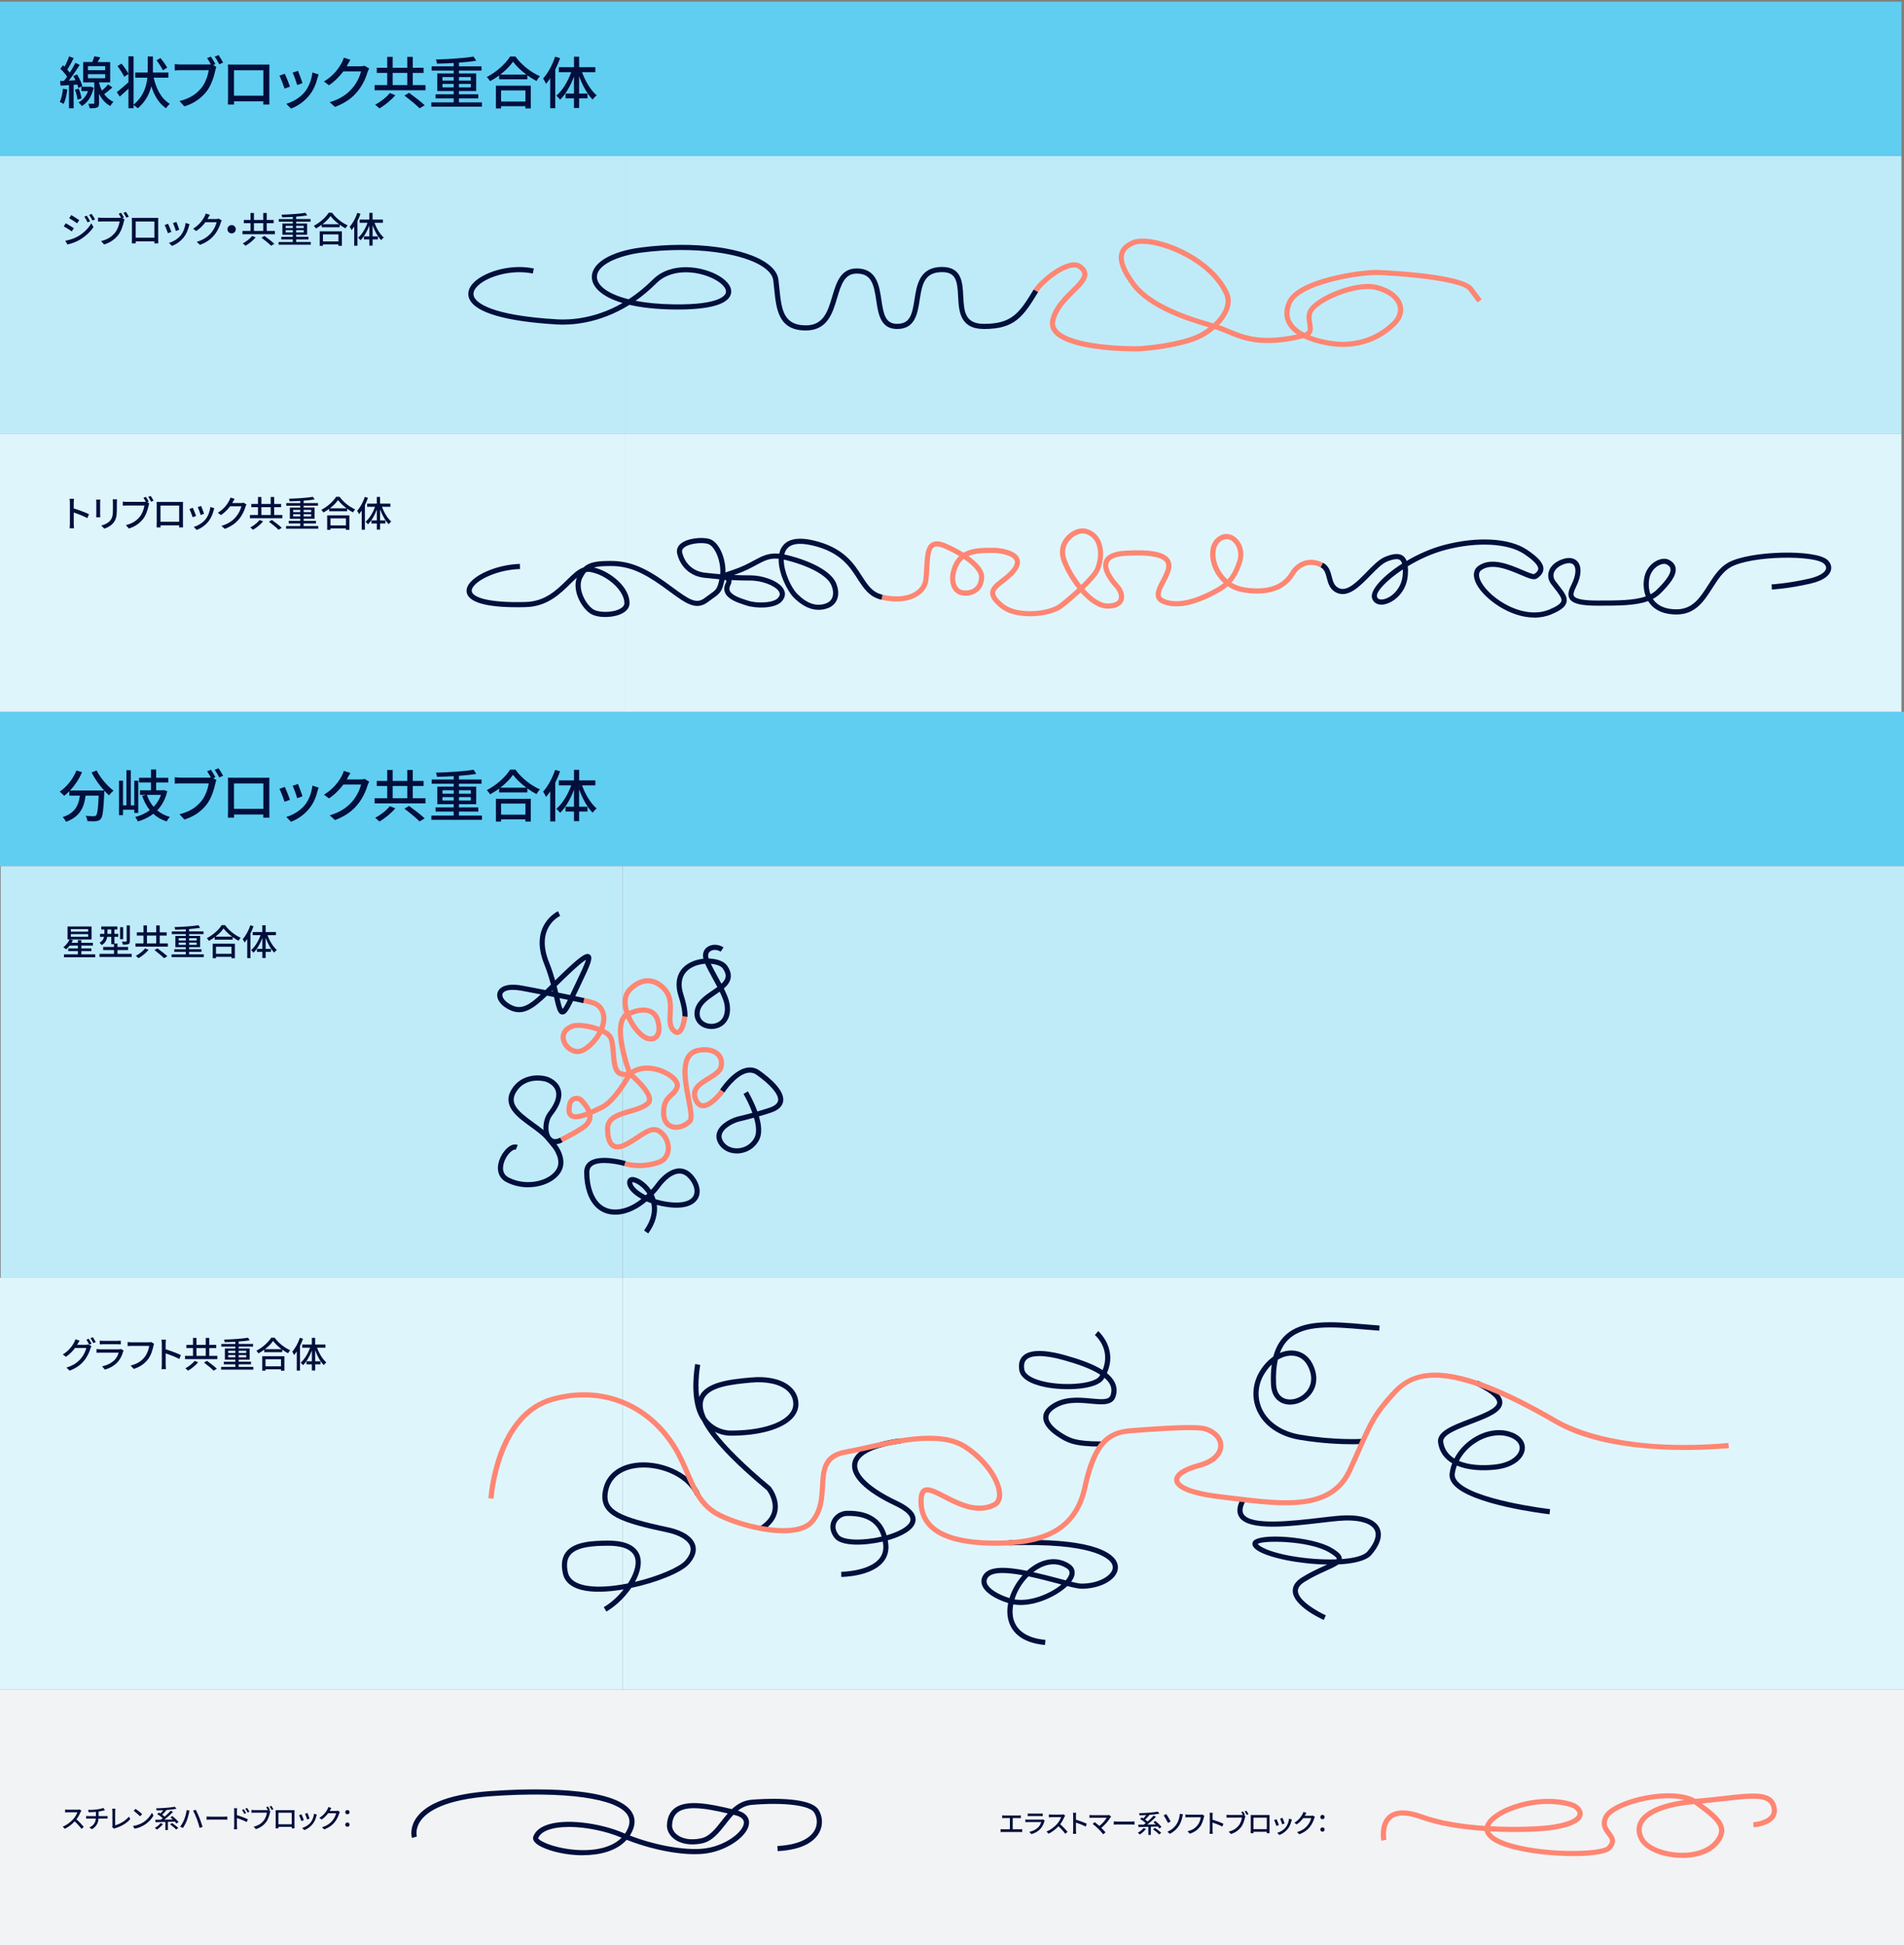 <?xml version="1.0" encoding="UTF-8"?>
<svg id="Ebene_4" data-name="Ebene 4" xmlns="http://www.w3.org/2000/svg" viewBox="0 0 740 756.07">
  <rect x="0" y="0" width="740" height="756.07" fill="#808080" stroke="none"/>
  <defs>
    <style>
      .cls-1 {
        fill: #f2f3f5;
      }

      .cls-1, .cls-2, .cls-3, .cls-4, .cls-5, .cls-6 {
        stroke-width: 0px;
      }

      .cls-2 {
        fill: #60cef1;
      }

      .cls-3 {
        fill: #dff5fc;
      }

      .cls-4 {
        fill: #bfebf9;
      }

      .cls-5 {
        fill: #ff8672;
      }

      .cls-6 {
        fill: #000f3c;
      }
    </style>
  </defs>
  <rect class="cls-3" x="0" y="496.67" width="242" height="160"/>
  <rect class="cls-2" x="340" y="-63.33" width="60" height="740" transform="translate(676.67 -63.33) rotate(90)"/>
  <rect class="cls-1" x="320.33" y="336.33" width="99.34" height="740" transform="translate(1076.33 336.33) rotate(90)"/>
  <rect class="cls-3" x="411" y="327.67" width="160" height="498" transform="translate(1067.67 85.67) rotate(90)"/>
  <rect class="cls-4" x=".26" y="336.67" width="241.74" height="160"/>
  <rect class="cls-4" x="411" y="167.67" width="160" height="498" transform="translate(907.67 -74.33) rotate(90)"/>
  <rect class="cls-3" x="0" y="168.67" width="243" height="108"/>
  <rect class="cls-4" x="0" y="60.67" width="243" height="108"/>
  <rect class="cls-3" x="243" y="168.67" width="496" height="108"/>
  <rect class="cls-4" x="243" y="60.67" width="496" height="108"/>
  <rect class="cls-2" x="339.5" y="-338.83" width="60" height="739" transform="translate(400.17 -338.83) rotate(90)"/>
  <g>
    <path class="cls-6" d="m313.16,128.45c-10.62,0-11.45-8.19-12.26-16.12-.11-1.12-.23-2.25-.37-3.38-.2-1.6-1.25-3.14-3.11-4.59-7.99-6.18-28.23-8.78-48.14-6.18-8.53,1.11-17.57,4.62-17.27,9.7.18,3.1,4.15,6.4,12.31,8.44,3.1-2.01,6.25-4.51,9.37-7.62,7.18-7.18,19.3-5.22,25.62-1.54,3.68,2.15,5.41,4.76,4.74,7.17-1.13,4.08-8.8,6.14-22.1,5.97-7.07-.09-12.77-.77-17.29-1.82-12.03,7.51-23.16,7.93-28.14,7.64-19.96-1.17-31.75-4.61-34.09-9.92-.82-1.86-.45-3.82,1.05-5.67,3.69-4.54,14.46-8.19,24-6.17l-.41,1.96c-8.59-1.82-18.71,1.39-22.03,5.48-1.01,1.25-1.27,2.46-.77,3.6.93,2.11,5.94,7.18,32.38,8.73,4.54.26,14.42-.09,25.32-6.35-8.28-2.46-11.73-6.32-11.94-9.77-.33-5.62,7.13-10.25,19.01-11.8,20.71-2.71,41.12,0,49.62,6.58,2.3,1.78,3.61,3.77,3.88,5.92.14,1.15.26,2.3.38,3.43.81,8,1.46,14.32,10.27,14.32,6.92,0,8.55-5.46,10.27-11.25,1.59-5.34,3.24-10.87,9.51-10.87,7.79,0,8.78,6.76,9.58,12.18.85,5.8,1.61,9.35,6.13,9.35,5.02,0,5.84-3.62,6.76-9.52.87-5.61,1.96-12.59,10.7-12.59,7.67,0,7.97,6.04,8.24,11.37.29,5.77.54,10.75,8.05,10.75,10.8,0,13.73-4.11,19.34-13.39l1.71,1.03c-5.85,9.7-9.19,14.36-21.05,14.36-9.41,0-9.77-7.01-10.05-12.64-.3-5.87-.76-9.47-6.24-9.47-7.02,0-7.81,5.05-8.72,10.9-.82,5.25-1.75,11.21-8.74,11.21-6.48,0-7.34-5.87-8.11-11.06-.96-6.52-1.95-10.48-7.6-10.48-4.78,0-6.09,4.38-7.6,9.44-1.77,5.94-3.77,12.67-12.19,12.67Zm-66.15-11.53c4.1.8,9.08,1.3,14.96,1.38,17.48.24,19.83-3.39,20.14-4.5.39-1.42-1.07-3.3-3.82-4.91-5.76-3.36-16.77-5.2-23.2,1.22-2.68,2.68-5.4,4.93-8.08,6.8Z"/>
    <path class="cls-5" d="m441.18,136.59c-4.34,0-26.25-.35-31.81-7.28-1.19-1.48-1.58-3.16-1.18-5,1.1-4.96,4.97-8.79,8.08-11.86,2.3-2.27,4.47-4.42,4.35-6-.06-.69-.56-1.36-1.55-2.06-.62-.44-1.55-.53-2.75-.29-4.54.95-11.03,6.36-12.86,9.39l-1.71-1.03c2-3.31,8.98-9.23,14.17-10.31,1.77-.37,3.22-.16,4.32.61,1.5,1.06,2.28,2.22,2.39,3.53.2,2.5-2.18,4.86-4.93,7.58-3.07,3.04-6.56,6.48-7.53,10.87-.27,1.23-.02,2.31.78,3.31,4.13,5.15,20.96,6.53,30.25,6.53,4.75,0,17.53-1.61,24.03-4.57,1.5-.68,3.07-1.64,4.54-2.78-8.55-2.49-23.32-7.24-29.95-16.08-4.1-5.47-5.66-9.67-4.77-12.85.61-2.16,2.35-3.84,5.2-4.97,7.48-2.99,30.61,5.45,37.36,20.3,1.46,3.21.69,7.03-2.15,10.77-.51.67-1.07,1.32-1.68,1.95,1.29.45,2.54.97,3.85,1.51,5.81,2.43,12.35,5.17,26.47,2.12-1.46-.99-2.71-2.17-3.59-3.57-1.7-2.7-1.79-5.82-.27-9.27,3.97-9.04,28.71-12.24,34.67-12.24.32,0,33.22,1.15,37.46,6.8l3.49,4.66-1.6,1.2-3.49-4.66c-3-4-29.87-6-35.86-6-8.12,0-29.69,3.87-32.84,11.04-1.25,2.85-1.21,5.27.13,7.41,1.04,1.64,2.72,2.95,4.68,3.98,1.59-.44,1.54-1.21,1.18-3.44-.25-1.55-.57-3.49.34-5.31,2.66-5.32,18.55-11.88,26.74-9.83,5.35,1.34,8.98,4.15,9.97,7.72.76,2.73-.14,5.55-2.52,7.93-7.72,7.72-16.92,8.6-21.69,8.44-2.86-.1-9.15-.92-14.24-3.38-16.21,3.94-23.43.93-29.8-1.74-1.61-.67-3.14-1.31-4.73-1.8-1.84,1.59-3.94,2.96-6.06,3.92-6.85,3.12-19.82,4.75-24.86,4.75Zm67.96-6.21c4.46,1.76,9.54,2.39,11.8,2.46,4.47.13,13.03-.67,20.21-7.86,1.85-1.85,2.56-3.97,2-5.98-.79-2.85-3.9-5.15-8.52-6.31-7.66-1.91-22.39,4.63-24.47,8.79-.62,1.24-.38,2.69-.15,4.09.25,1.55.58,3.54-.87,4.8Zm-65.18-35.63c-1.21,0-2.23.15-2.99.45-2.26.91-3.58,2.1-4.01,3.66-.7,2.51.79,6.25,4.44,11.11,6.58,8.77,22.11,13.42,30.18,15.73,3.49-3.29,5.86-7.54,4.19-11.22-5.73-12.6-23.42-19.72-31.81-19.72Z"/>
  </g>
  <g>
    <path class="cls-6" d="m596.32,240.04c-9.64,0-19.32-7.28-22.34-12.76-1.74-3.16-1.5-5.84.66-7.36,4.98-3.5,12.01-.51,17.15,1.67,1.76.75,3.96,1.69,4.5,1.53,1.56-1.05,1.56-1.82,1.56-2.07,0-.94-.96-2.7-5.54-5.75-6.26-4.17-18.24-4.79-30.52-1.57-5.24,1.37-10.33,3.75-14.64,6.37.11,1.01.11,2.19,0,3.56-.53,6.9-6.02,11.02-9.78,11.34-2.11.18-3.7-.83-4.15-2.62-.76-3.05,4.31-8.56,11.72-13.29-.19-.66-.47-1.13-.84-1.41-.84-.62-2.48-.43-4.98.57-1.98.79-4.33,3.2-6.6,5.52-3.97,4.07-8.47,8.69-12.99,6.64-2.69-1.22-3.33-3.65-3.88-5.79-.47-1.81-.88-3.38-2.4-4.11l.87-1.8c2.36,1.14,2.95,3.41,3.47,5.41.51,1.96.95,3.65,2.78,4.48,3.24,1.47,7.04-2.44,10.73-6.21,2.53-2.59,4.91-5.03,7.29-5.98,2.22-.89,5.01-1.73,6.91-.33.62.45,1.08,1.09,1.4,1.95,4.41-2.61,9.49-4.88,14.59-6.22,13.01-3.4,25.33-2.7,32.14,1.84,4.44,2.96,6.43,5.25,6.43,7.41,0,1.41-.82,2.64-2.52,3.77-1.19.8-3.13-.02-6.33-1.39-4.7-2-11.14-4.73-15.22-1.88-1.59,1.12-.91,3.2-.06,4.75,1.87,3.4,6.13,7.06,10.84,9.32,5.6,2.68,11.14,3.14,15.6,1.28,2.89-1.21,4.42-2.28,4.68-3.28.3-1.13-1-2.79-2.65-4.9-.42-.53-.85-1.09-1.31-1.69-1.09-1.44-1.43-3.14-.97-4.78.57-2.03,2.28-3.71,4.82-4.72,3.62-1.45,5.5-.21,6.3.65,1.8,1.96,1.63,5.64-.47,9.84-.98,1.96-1.22,3.02-.83,3.65.71,1.15,3.76,1.74,9.05,1.74,7.96,0,14.32,0,18.85-1.62-1.06-2.78-.97-5.78-.45-7.88.68-2.71,2.54-5,4.98-6.12,1.61-.74,3.22-.82,4.42-.23,1.53.76,2.42,1.84,2.64,3.2.49,3.02-2.5,6.49-5.79,9.79-.9.9-1.92,1.63-3.05,2.23.12.18.25.36.39.54,1.81,2.32,4.77,3.5,8.79,3.5,6.29,0,9.2-4.56,12.28-9.38,2.13-3.33,4.33-6.77,7.73-8.72,8.28-4.73,34.39-5.39,38.8-.98,1.17,1.17,1.6,2.58,1.2,3.97-.46,1.61-2.21,3.8-7.95,5.12-8.44,1.95-14.72,2.29-14.98,2.3l-.1-2c.06,0,6.38-.35,14.64-2.25,3.63-.84,6.05-2.23,6.48-3.72.24-.84-.24-1.55-.69-2-3.5-3.5-28.4-3.27-36.39,1.3-2.98,1.7-4.95,4.79-7.04,8.06-3.24,5.07-6.58,10.31-13.97,10.31-4.67,0-8.16-1.44-10.37-4.27-.24-.31-.46-.62-.66-.95-4.87,1.8-11.48,1.8-19.74,1.8-6.37,0-9.59-.8-10.75-2.68-1.05-1.7-.17-3.78.74-5.6,1.66-3.33,1.97-6.31.79-7.59-.77-.84-2.22-.89-4.08-.15-1.95.78-3.24,1.99-3.63,3.41-.29,1.03-.06,2.11.64,3.04.44.59.88,1.14,1.28,1.66,2.07,2.64,3.56,4.55,3.01,6.64-.45,1.71-2.2,3.1-5.85,4.62-2.15.9-4.39,1.29-6.62,1.29Zm-51.08-18.72c-6.35,4.2-10.53,8.71-10.07,10.56.21.84.89,1.21,2.04,1.12,2.97-.25,7.51-3.78,7.95-9.5.06-.81.08-1.53.07-2.18Zm101.55-2.16c-.53,0-1.15.15-1.79.44-1.89.87-3.34,2.66-3.87,4.79-.44,1.77-.52,4.29.34,6.6.95-.5,1.8-1.11,2.54-1.85,1.68-1.68,5.63-5.63,5.24-8.06-.11-.7-.62-1.27-1.56-1.74-.25-.12-.56-.19-.9-.19Z"/>
    <path class="cls-5" d="m400.3,239.53c-4.28,0-8.59-.93-11.43-3.2-2.77-2.22-4.06-4.09-4.04-5.88.02-2.26,2.07-3.84,4.24-5.5,1.06-.81,2.15-1.65,3.13-2.63,1.28-1.28,2.69-3.09,2.12-4.46-.86-2.08-5.8-2.95-8.25-2.95-4,0-7.22.12-9.67,1.2,3.58,2.56,6.11,5.43,6.11,8.05,0,2.38-.81,4.34-2.35,5.67-1.58,1.37-3.77,1.93-6.2,1.59-1.71-.25-3.11-1.29-3.92-2.93-1.32-2.66-.96-6.56.91-9.94.53-.96,1.15-1.76,1.84-2.42-1.77-1.07-3.77-2.1-5.92-3.02-1.78-.76-3.07-.91-3.83-.44-1.45.9-1.64,4.35-1.84,8.01-.08,1.53-.17,3.12-.35,4.73-.26,2.33-1.55,4.43-3.64,5.92-3.46,2.48-8.67,3.11-14.66,1.78l.43-1.95c5.43,1.21,10.07.69,13.06-1.45,1.64-1.18,2.62-2.74,2.82-4.52.17-1.56.26-3.11.34-4.62.24-4.37.45-8.15,2.78-9.6,1.36-.85,3.22-.75,5.67.3,2.35,1.01,4.71,2.22,6.83,3.56,3.24-1.93,7.45-1.93,11.57-1.93,2.33,0,8.68.75,10.1,4.18.79,1.92-.07,4.15-2.56,6.64-1.07,1.07-2.27,1.99-3.33,2.81-1.85,1.42-3.45,2.65-3.46,3.94-.01,1.1,1.09,2.55,3.29,4.3,5.37,4.3,17.37,3.12,21.56-.02,2-1.5,4.62-3.73,7.06-6.02-2.95-3.73-5.25-8.03-6.27-11.09-1.11-3.34-.36-6.73,2.08-9.3,2.2-2.33,5.3-3.45,7.68-2.8,2.43.66,4.3,2.2,5.4,4.44,1.57,3.2,1.5,7.68-.18,11.72-.72,1.73-3.15,4.47-5.96,7.2,2.9,3.27,6.17,5.66,9.02,5.66,2.26,0,3.77-.6,4.24-1.68.51-1.18-.13-3.08-1.56-4.62-1.35-1.45-5.64-6.49-4.1-10.33.92-2.31,3.68-3.62,8.19-3.89,9.9-.59,15.4.47,17.29,3.35,1.67,2.53.09,5.69-.96,7.78-.23.47-.47.92-.71,1.37-1.1,2.11-2.14,4.11-1.61,5.22.35.73,1.47,1.29,3.32,1.67,4.15.83,9.49-.41,15.87-3.68,2.01-1.03,3.68-1.94,5.12-3.13-2.27-2.04-3.76-4.61-4.53-6.98-1.33-4.09-.78-8,1.44-10.22,2.06-2.06,4.78-2.45,7.09-1.02,2.71,1.67,4.64,5.77,3.11,10.37-1.16,3.48-2.48,5.85-4.06,7.65,1.41.9,3.06,1.57,4.98,1.87,8.67,1.36,14.66-.58,17.79-5.79,2.8-4.67,7.91-6.19,12.7-3.8l-.89,1.79c-3.86-1.93-7.82-.74-10.09,3.04-3.54,5.9-10.39,8.23-19.81,6.74-2.38-.38-4.42-1.24-6.12-2.4-1.65,1.43-3.56,2.5-5.8,3.66-6.78,3.49-12.56,4.79-17.17,3.87-2.57-.51-4.08-1.39-4.73-2.76-.96-2.02.3-4.44,1.63-7.01.23-.44.46-.89.69-1.34,1.11-2.22,2.03-4.34,1.08-5.78-.98-1.48-4.46-3.12-15.5-2.46-2.52.15-5.69.73-6.46,2.63-.88,2.18,1.45,5.79,3.71,8.22,2.02,2.17,2.77,4.83,1.93,6.78-.57,1.31-2.09,2.88-6.08,2.88-3.62,0-7.33-2.71-10.48-6.28-2.59,2.41-5.29,4.68-7.15,6.08-2.52,1.89-7.53,3.18-12.58,3.18Zm-25.75-22.29c-.71.59-1.33,1.34-1.84,2.27-1.56,2.82-1.91,5.99-.87,8.08.37.74,1.08,1.65,2.42,1.84,1.84.26,3.47-.13,4.6-1.12,1.09-.94,1.66-2.38,1.66-4.16s-2.32-4.43-5.97-6.91Zm46.27-9.9c-1.55,0-3.44.9-4.82,2.36-1.12,1.19-2.83,3.71-1.63,7.3,1.06,3.18,3.22,7.04,5.83,10.34,2.64-2.58,4.84-5.06,5.41-6.42,1.44-3.46,1.53-7.42.23-10.07-.85-1.74-2.24-2.88-4.13-3.39-.28-.08-.57-.11-.88-.11Zm55.89,2.2c-.96,0-1.91.43-2.77,1.29-1.66,1.66-2.03,4.87-.95,8.19.69,2.11,2.03,4.41,4.08,6.21,1.46-1.63,2.66-3.79,3.76-7.08,1.19-3.58-.28-6.81-2.26-8.04-.6-.37-1.23-.56-1.86-.56Z"/>
    <path class="cls-6" d="m235.28,239.83c-2.3,0-4.5-.46-5.87-1.37-3.47-2.31-7.07-8.84-5.22-13.93-.79.7-1.62,1.51-2.51,2.38-4,3.94-8.98,8.84-17.3,9.07-14.94.41-22.91-1.76-23.04-6.28-.15-4.88,10.3-10.19,20.71-10.53l.06,2c-10.31.33-18.86,5.44-18.77,8.47.07,2.27,5.58,4.77,20.99,4.34,7.53-.21,12-4.61,15.95-8.49,2.24-2.21,4.27-4.2,6.51-4.94,2.37-2.21,5.58-2.52,10.61-2.52,6.96,0,12.87,2.29,21.09,8.16,1.08.77,2.09,1.51,3.03,2.21,6.37,4.68,9.08,6.48,12.31,4.07.76-.57,1.42-1.04,1.98-1.44,2.55-1.8,2.99-2.12,3.78-5.88-1.72-.14-3.66-.33-5.84-.57-5.29-.59-9.24-4.06-10.54-9.3-.36-1.44.05-2.76,1.18-3.8,2.62-2.43,8.78-2.85,11.5-1.95,3.53,1.18,6.24,7.35,6.06,12.97.74-.26,1.72-.58,2.99-1.01,3.53-1.18,5.93-2.48,8.04-3.62,3.14-1.7,5.67-3.08,9.87-2.66.17-.79.43-1.53.81-2.2,1.92-3.46,6.16-4.44,12.59-2.93,11.58,2.73,15.55,8.89,18.74,13.85,2.28,3.55,4.09,6.35,8.02,7.22l-.43,1.95c-4.73-1.05-6.93-4.47-9.27-8.09-3.15-4.9-6.73-10.45-17.52-12.99-5.45-1.28-8.95-.63-10.38,1.95-.26.46-.45.98-.58,1.53.38.08.77.17,1.18.27,10.01,2.5,17.07,6.55,18.91,10.83,1.03,2.41,1.14,4.76.31,6.61-.7,1.55-2,2.69-3.76,3.27-4.36,1.45-8.73.03-12.99-4.23-2.4-2.4-6-9.39-5.85-15.07-3.58-.35-5.66.79-8.69,2.43-2.08,1.13-4.66,2.53-8.36,3.76-.12.04-.24.08-.35.12,2.26.1,3.94.12,5.22.13,1.22.01,2.11.02,2.88.09,4.69.43,10.32,2.66,11.51,5.95.38,1.04.47,2.62-1.21,4.3-2.66,2.66-9.92,2.59-13.56,1.38l-.64-.21c-2.75-.9-6.53-2.13-7.63-4.77-.49-1.17-.39-2.46.29-3.82.26-.51.25-.78.22-.85-.06-.12-.3-.22-.72-.31-.94,4.54-1.67,5.19-4.61,7.27-.55.39-1.19.84-1.94,1.4-4.53,3.4-8.57.43-14.69-4.06-.94-.69-1.94-1.42-3.01-2.19-7.95-5.68-13.35-7.79-19.93-7.79-2.91,0-5,.11-6.58.55,6.66,1.65,13.85,7.69,13.85,13.83,0,1.14-.48,2.75-2.78,3.99-1.78.95-4.24,1.43-6.6,1.43Zm-7.46-17.48c-.55.59-1.03,1.34-1.49,2.26-2.01,4.02,1.16,10.17,4.19,12.19,1.97,1.31,7.37,1.47,10.42-.16,1.15-.61,1.73-1.36,1.73-2.22,0-4.89-6.77-11.01-13.41-12.12-.49-.08-.96-.06-1.44.05Zm76.79-4.83c-.02,4.77,2.95,11.02,5.28,13.34,3.73,3.73,7.31,4.96,10.94,3.75,1.22-.41,2.11-1.17,2.57-2.2.6-1.34.49-3.12-.32-5.01-1.57-3.65-8.29-7.36-17.55-9.68-.31-.08-.61-.15-.91-.21Zm-20.32,7.96c.08.59-.06,1.25-.42,1.98-.41.83-.49,1.53-.23,2.15.75,1.79,4.15,2.91,6.41,3.64l.65.21c3.48,1.16,9.68.93,11.51-.9,1.01-1.02.91-1.75.74-2.21-.76-2.1-5.25-4.22-9.81-4.63-.69-.06-1.54-.07-2.71-.08-1.46-.01-3.41-.03-6.13-.17Zm-11.77-14.38c-2.43,0-5.42.59-6.79,1.86-.58.54-.77,1.13-.59,1.85,1.1,4.39,4.4,7.3,8.83,7.79,2.22.25,4.19.44,5.94.58.43-5.12-2.11-10.89-4.65-11.74-.67-.22-1.64-.34-2.73-.34Z"/>
  </g>
  <g>
    <path class="cls-6" d="m26.17,34.79c-.29,2.07-.75,4.2-1.43,5.59-.33-.22-1.1-.57-1.5-.73.64-1.32,1.03-3.28,1.23-5.15l1.69.29Zm2.44-1.83v9.13h-1.8v-9c-1.19.07-2.29.15-3.26.2l-.2-1.78,1.54-.09c.37-.48.79-1.03,1.19-1.61-.64-.99-1.69-2.18-2.62-3.1l1.03-1.36c.2.18.4.37.59.57.68-1.23,1.39-2.82,1.78-4l1.8.66c-.77,1.5-1.72,3.26-2.51,4.47.37.42.7.81.97,1.19.84-1.3,1.63-2.66,2.18-3.79l1.69.77c-1.23,1.96-2.82,4.29-4.25,6.12l2.6-.15c-.24-.57-.55-1.14-.84-1.65l1.45-.62c.9,1.45,1.76,3.34,2.05,4.55l-1.56.73c-.09-.4-.22-.84-.4-1.34l-1.45.11Zm1.98,1.47c.51,1.21.97,2.79,1.1,3.83l-1.56.48c-.09-1.06-.51-2.64-1.01-3.87l1.47-.44Zm5.81-.31c-.77,3.48-2.44,5.83-4.6,7.11-.26-.42-.88-1.12-1.28-1.41,1.63-.88,2.95-2.38,3.7-4.42h-2.6v-1.69h3.37l.29-.04,1.12.46Zm7.3-.13c-1.03.9-2.2,1.87-3.21,2.6.88,1.21,2.05,2.29,3.61,2.97-.37.35-.97,1.14-1.23,1.65-2.07-1.1-3.45-2.9-4.38-4.77v3.61c0,.92-.13,1.45-.77,1.74-.62.29-1.52.31-2.86.31-.07-.51-.31-1.28-.53-1.76.88.02,1.72.02,1.98,0,.26,0,.33-.07.33-.31v-8.01h-4.31v-7.9h3.52c.31-.73.64-1.58.81-2.24l2.31.4c-.33.64-.68,1.28-1.01,1.85h4.86v7.9h-4.33v.15c.26,1.01.64,2.05,1.14,3.04.88-.77,1.8-1.69,2.4-2.42l1.67,1.21Zm-9.53-6.69h6.71v-1.58h-6.71v1.58Zm0,3.1h6.71v-1.58h-6.71v1.58Z"/>
    <path class="cls-6" d="m59.72,30.22c1.06,4.49,3.06,8.27,6.31,10.14-.51.4-1.17,1.17-1.5,1.72-2.71-1.83-4.53-4.82-5.72-8.54-.77,2.99-2.27,6.01-5.28,8.56-.37-.42-1.06-.9-1.61-1.28v1.25h-2v-7.59c-1.17,1.08-2.35,2.18-3.39,3.06l-1.12-1.72c1.14-.88,2.86-2.35,4.51-3.85v-3.19l-1.65,1.06c-.48-1.12-1.63-2.86-2.6-4.16l1.58-.95c.99,1.21,2.11,2.86,2.66,3.96v-6.8h2v18.81c3.81-3.19,4.99-7.04,5.37-10.5h-4.71v-2h4.82c.02-.33.02-.64.02-.95v-5.28h2.02v5.28c0,.31,0,.62-.02.95h6.05v2h-5.76Zm3.59-2.91c-.48-1.01-1.54-2.68-2.46-3.89l1.54-.86c.92,1.14,2.07,2.75,2.6,3.74l-1.67,1.01Z"/>
    <path class="cls-6" d="m83.73,24.89l-.84.35,1.21.79c-.18.35-.29.84-.4,1.28-.48,2.25-1.52,5.72-3.3,8.08-2,2.6-4.75,4.71-8.74,5.96l-1.89-2.07c4.31-1.06,6.78-2.95,8.6-5.24,1.52-1.94,2.46-4.75,2.75-6.75h-10.83c-.92,0-1.8.04-2.38.09v-2.46c.64.07,1.67.15,2.4.15h10.65c.29,0,.64,0,.99-.04-.42-.81-.99-1.74-1.45-2.44l1.47-.59c.55.79,1.3,2.07,1.74,2.9Zm2.99-.57l-1.5.66c-.48-.9-1.17-2.18-1.78-2.95l1.5-.62c.53.77,1.34,2.09,1.78,2.9Z"/>
    <path class="cls-6" d="m90.74,25.11h11.95c.51,0,1.3,0,2.02-.02-.04.59-.04,1.28-.04,1.89v10.8c0,.77.04,2.66.04,2.84h-2.4c.02-.11.02-.62.04-1.23h-11.4c0,.59,0,1.12.02,1.23h-2.4c.02-.2.07-1.96.07-2.84v-10.8c0-.57,0-1.34-.04-1.91.88.04,1.58.04,2.13.04Zm.2,12.08h11.42v-9.88h-11.42v9.88Z"/>
    <path class="cls-6" d="m112.7,33.67l-2.09.77c-.38-1.17-1.52-4.16-2-5.02l2.07-.75c.51,1.01,1.61,3.79,2.02,5Zm10.72-3.43c-.59,2.35-1.54,4.69-3.08,6.65-2.02,2.6-4.75,4.38-7.24,5.32l-1.83-1.87c2.49-.7,5.39-2.38,7.22-4.64,1.52-1.89,2.62-4.75,2.93-7.53l2.42.77c-.2.55-.33.95-.42,1.3Zm-5.85,2.07l-2.07.75c-.26-1.03-1.25-3.78-1.76-4.84l2.07-.68c.4.92,1.47,3.81,1.76,4.77Z"/>
    <path class="cls-6" d="m135.07,25.22c-.09.18-.2.37-.31.55h5.28c.62,0,1.23-.07,1.65-.22l1.8,1.1c-.22.35-.46.9-.62,1.34-.59,2.11-1.89,5.06-3.87,7.48-2.02,2.51-4.69,4.51-8.8,6.09l-2.05-1.83c4.25-1.28,6.87-3.21,8.82-5.5,1.63-1.87,2.95-4.64,3.34-6.49h-6.87c-1.41,1.89-3.28,3.85-5.59,5.39l-1.94-1.45c3.83-2.29,5.88-5.35,6.91-7.28.26-.44.64-1.34.81-1.98l2.55.84c-.44.66-.9,1.52-1.14,1.96Z"/>
    <path class="cls-6" d="m165.37,33.08v2h-19.78v-2h4.91v-4.75h-4.07v-1.98h4.07v-4.25h2.11v4.25h5.68v-4.25h2.13v4.25h4.22v1.98h-4.22v4.75h4.95Zm-11.73,3.92c-1.58,1.87-4,3.89-6.18,5.13-.42-.42-1.17-1.08-1.65-1.43,2.11-1.12,4.49-2.97,5.68-4.53l2.16.84Zm-1.03-3.92h5.68v-4.75h-5.68v4.75Zm6.38,3.01c1.98,1.43,4.67,3.48,6.07,4.82l-1.98,1.19c-1.25-1.28-3.89-3.43-5.9-4.95l1.8-1.06Z"/>
    <path class="cls-6" d="m187.3,39.81v1.65h-19.65v-1.65h8.67v-1.56h-7.04v-1.61h7.04v-1.25h-6.36v-6.84h6.36v-1.12h-8.56v-1.63h8.56v-1.3c-2.2.13-4.45.2-6.49.24-.02-.48-.26-1.19-.42-1.61,5.06-.13,11.11-.53,14.65-1.14l1.03,1.61c-1.89.33-4.25.57-6.73.75v1.45h8.78v1.63h-8.78v1.12h6.71v6.84h-6.71v1.25h7.53v1.61h-7.53v1.56h8.93Zm-15.34-8.49h4.36v-1.36h-4.36v1.36Zm4.36,2.64v-1.34h-4.36v1.34h4.36Zm2.05-4v1.36h4.62v-1.36h-4.62Zm4.62,2.66h-4.62v1.34h4.62v-1.34Z"/>
    <path class="cls-6" d="m200.33,21.97c2.35,3.28,6.07,6.18,9.53,7.68-.51.51-.99,1.21-1.34,1.83-1.17-.62-2.4-1.36-3.56-2.22v1.56h-10.96v-1.5c-1.12.84-2.33,1.58-3.54,2.24-.24-.48-.84-1.21-1.25-1.63,3.76-1.92,7.37-5.21,9.04-7.97h2.09Zm-7.59,11.33h13.55v8.85h-2.09v-.86h-9.46v.86h-2v-8.85Zm11.84-4.31c-2.07-1.54-3.96-3.32-5.19-5.02-1.12,1.63-2.88,3.43-4.95,5.02h10.14Zm-9.83,6.16v4.31h9.46v-4.31h-9.46Z"/>
    <path class="cls-6" d="m217.66,22.58c-.48,1.5-1.14,2.99-1.85,4.45v15.05h-1.96v-11.66c-.55.79-1.08,1.5-1.63,2.16-.2-.48-.79-1.61-1.14-2.07,1.89-2.07,3.61-5.28,4.67-8.47l1.91.55Zm8.56,5.48c1.25,3.54,3.41,7.08,5.68,9-.51.37-1.19,1.08-1.56,1.63-2.07-2.05-3.96-5.48-5.26-9.07v6.75h3.26v1.85h-3.26v3.76h-2v-3.76h-3.28v-1.85h3.28v-6.62c-1.34,3.61-3.26,6.93-5.41,9-.31-.51-1.01-1.21-1.45-1.56,2.33-1.94,4.49-5.52,5.79-9.13h-4.82v-1.94h5.9v-4.09h2v4.09h6.29v1.94h-5.15Z"/>
  </g>
  <g>
    <path class="cls-6" d="m37.55,299.44c1.41,2.86,4.18,6.09,6.56,7.86-.53.44-1.32,1.25-1.72,1.83-.59-.51-1.23-1.12-1.85-1.8,0,.2,0,.66-.02.86-.29,6.67-.59,9.22-1.34,10.08-.51.64-1.01.79-1.8.9-.75.09-2.09.07-3.41,0-.02-.62-.31-1.47-.68-2.07,1.34.13,2.6.15,3.1.15.44,0,.7-.07.95-.31.51-.53.79-2.6,1.01-7.7h-5.08c-.55,4.27-1.96,8.12-7.61,10.19-.22-.53-.84-1.41-1.3-1.83,5.06-1.67,6.23-4.88,6.69-8.36h-4.11v-1.69c-.64.66-1.32,1.25-2,1.78-.37-.44-1.25-1.25-1.74-1.63,2.73-1.85,5.15-4.86,6.51-8.21l2.18.64c-1.14,2.66-2.79,5.13-4.67,7.11h13.25c-1.83-2-3.63-4.55-4.88-7l1.98-.79Z"/>
    <path class="cls-6" d="m52.2,315.96v-1.23h-4.4v2.11h-1.54v-13.4h1.54v9.59h1.34v-13.66h1.69v13.66h1.36v-9.59h1.54v12.52h-1.54Zm12.81-8.43c-.75,3.15-2.11,5.59-3.92,7.44,1.36,1.14,3.01,2.02,4.95,2.57-.42.38-1.01,1.21-1.28,1.74-2.05-.66-3.76-1.65-5.19-2.97-1.74,1.36-3.76,2.31-5.98,2.97-.22-.48-.68-1.32-1.08-1.72,2.11-.53,4.07-1.41,5.72-2.66-1.28-1.54-2.24-3.43-2.99-5.59l1.56-.37h-2.4v-1.78h4.29v-3.04h-4.64v-1.8h4.64v-3.23h2v3.23h4.73v1.8h-4.73v3.04h2.68l.35-.07,1.28.44Zm-7.92,1.41c.59,1.76,1.47,3.34,2.62,4.66,1.23-1.28,2.22-2.82,2.86-4.66h-5.48Z"/>
    <path class="cls-6" d="m83.73,302.08l-.84.35,1.21.79c-.18.35-.29.84-.4,1.28-.48,2.25-1.52,5.72-3.3,8.08-2,2.6-4.75,4.71-8.74,5.96l-1.89-2.07c4.31-1.06,6.78-2.95,8.6-5.24,1.52-1.94,2.46-4.75,2.75-6.75h-10.83c-.92,0-1.8.04-2.38.09v-2.46c.64.07,1.67.15,2.4.15h10.65c.29,0,.64,0,.99-.04-.42-.81-.99-1.74-1.45-2.44l1.47-.59c.55.79,1.3,2.07,1.74,2.9Zm2.99-.57l-1.5.66c-.48-.9-1.17-2.18-1.78-2.95l1.5-.62c.53.77,1.34,2.09,1.78,2.9Z"/>
    <path class="cls-6" d="m90.74,302.3h11.95c.51,0,1.3,0,2.02-.02-.04.59-.04,1.28-.04,1.89v10.8c0,.77.04,2.66.04,2.84h-2.4c.02-.11.02-.62.04-1.23h-11.4c0,.59,0,1.12.02,1.23h-2.4c.02-.2.07-1.96.07-2.84v-10.8c0-.57,0-1.34-.04-1.91.88.04,1.58.04,2.13.04Zm.2,12.08h11.42v-9.88h-11.42v9.88Z"/>
    <path class="cls-6" d="m112.7,310.86l-2.09.77c-.38-1.17-1.52-4.16-2-5.02l2.07-.75c.51,1.01,1.61,3.79,2.02,5Zm10.72-3.43c-.59,2.35-1.54,4.69-3.08,6.65-2.02,2.6-4.75,4.38-7.24,5.32l-1.83-1.87c2.49-.7,5.39-2.38,7.22-4.64,1.52-1.89,2.62-4.75,2.93-7.53l2.42.77c-.2.55-.33.95-.42,1.3Zm-5.85,2.07l-2.07.75c-.26-1.03-1.25-3.78-1.76-4.84l2.07-.68c.4.92,1.47,3.81,1.76,4.77Z"/>
    <path class="cls-6" d="m135.08,302.41c-.09.18-.2.37-.31.55h5.28c.62,0,1.23-.07,1.65-.22l1.8,1.1c-.22.35-.46.9-.62,1.34-.59,2.11-1.89,5.06-3.87,7.48-2.02,2.51-4.69,4.51-8.8,6.09l-2.05-1.83c4.25-1.28,6.87-3.21,8.82-5.5,1.63-1.87,2.95-4.64,3.34-6.49h-6.87c-1.41,1.89-3.28,3.85-5.59,5.39l-1.94-1.45c3.83-2.29,5.88-5.35,6.91-7.28.26-.44.64-1.34.81-1.98l2.55.84c-.44.66-.9,1.52-1.14,1.96Z"/>
    <path class="cls-6" d="m165.37,310.26v2h-19.78v-2h4.91v-4.75h-4.07v-1.98h4.07v-4.25h2.11v4.25h5.68v-4.25h2.13v4.25h4.22v1.98h-4.22v4.75h4.95Zm-11.73,3.92c-1.58,1.87-4,3.89-6.18,5.13-.42-.42-1.17-1.08-1.65-1.43,2.11-1.12,4.49-2.97,5.68-4.53l2.16.84Zm-1.03-3.92h5.68v-4.75h-5.68v4.75Zm6.38,3.01c1.98,1.43,4.67,3.48,6.07,4.82l-1.98,1.19c-1.25-1.28-3.89-3.43-5.9-4.95l1.8-1.06Z"/>
    <path class="cls-6" d="m187.31,317v1.65h-19.65v-1.65h8.67v-1.56h-7.04v-1.61h7.04v-1.25h-6.36v-6.84h6.36v-1.12h-8.56v-1.63h8.56v-1.3c-2.2.13-4.45.2-6.49.24-.02-.48-.26-1.19-.42-1.61,5.06-.13,11.11-.53,14.65-1.14l1.03,1.61c-1.89.33-4.25.57-6.73.75v1.45h8.78v1.63h-8.78v1.12h6.71v6.84h-6.71v1.25h7.53v1.61h-7.53v1.56h8.93Zm-15.34-8.49h4.36v-1.36h-4.36v1.36Zm4.36,2.64v-1.34h-4.36v1.34h4.36Zm2.05-4v1.36h4.62v-1.36h-4.62Zm4.62,2.66h-4.62v1.34h4.62v-1.34Z"/>
    <path class="cls-6" d="m200.33,299.15c2.35,3.28,6.07,6.18,9.53,7.68-.51.51-.99,1.21-1.34,1.83-1.17-.62-2.4-1.36-3.56-2.22v1.56h-10.96v-1.5c-1.12.84-2.33,1.58-3.54,2.24-.24-.48-.84-1.21-1.25-1.63,3.76-1.92,7.37-5.21,9.04-7.97h2.09Zm-7.59,11.33h13.55v8.85h-2.09v-.86h-9.46v.86h-2v-8.85Zm11.84-4.31c-2.07-1.54-3.96-3.32-5.19-5.02-1.12,1.63-2.88,3.43-4.95,5.02h10.14Zm-9.83,6.16v4.31h9.46v-4.31h-9.46Z"/>
    <path class="cls-6" d="m217.66,299.77c-.48,1.5-1.14,2.99-1.85,4.45v15.05h-1.96v-11.66c-.55.79-1.08,1.5-1.63,2.16-.2-.48-.79-1.61-1.14-2.07,1.89-2.07,3.61-5.28,4.67-8.47l1.91.55Zm8.56,5.48c1.25,3.54,3.41,7.08,5.68,9-.51.37-1.19,1.08-1.56,1.63-2.07-2.05-3.96-5.48-5.26-9.07v6.75h3.26v1.85h-3.26v3.76h-2v-3.76h-3.28v-1.85h3.28v-6.62c-1.34,3.61-3.26,6.93-5.41,9-.31-.51-1.01-1.21-1.45-1.56,2.33-1.94,4.49-5.52,5.79-9.13h-4.82v-1.94h5.9v-4.09h2v4.09h6.29v1.94h-5.15Z"/>
  </g>
  <g>
    <path class="cls-6" d="m28.7,88.69l-.81,1.25c-.73-.53-2.23-1.48-3.11-1.96l.78-1.21c.88.48,2.48,1.46,3.14,1.92Zm1.41,3.29c2.34-1.33,4.25-3.21,5.37-5.2l.85,1.48c-1.26,1.91-3.21,3.7-5.48,5.03-1.42.81-3.38,1.49-4.65,1.72l-.83-1.44c1.55-.27,3.26-.78,4.73-1.6Zm.7-6.39l-.84,1.21c-.71-.52-2.21-1.5-3.07-1.99l.8-1.22c.87.49,2.44,1.53,3.11,2Zm4.2.42l-.98.42c-.36-.8-.77-1.53-1.26-2.2l.95-.41c.38.55.97,1.53,1.29,2.19Zm1.92-.73l-.98.43c-.39-.8-.83-1.5-1.32-2.16l.97-.41c.39.52.98,1.48,1.33,2.13Z"/>
    <path class="cls-6" d="m48.15,84.56l-.53.22.77.5c-.11.22-.18.53-.25.81-.31,1.43-.97,3.64-2.1,5.14-1.27,1.65-3.03,3-5.56,3.8l-1.21-1.32c2.75-.67,4.31-1.88,5.48-3.33.97-1.23,1.57-3.03,1.75-4.3h-6.89c-.59,0-1.15.03-1.51.06v-1.57c.41.04,1.06.1,1.53.1h6.78c.18,0,.41,0,.63-.03-.27-.52-.63-1.11-.92-1.55l.94-.38c.35.5.83,1.32,1.11,1.85Zm1.91-.36l-.95.42c-.31-.57-.74-1.39-1.13-1.88l.95-.39c.34.49.85,1.33,1.13,1.85Z"/>
    <path class="cls-6" d="m52.61,84.7h7.61c.32,0,.83,0,1.29-.01-.03.38-.03.81-.03,1.21v6.88c0,.49.03,1.7.03,1.81h-1.53c.01-.07.01-.39.03-.78h-7.26c0,.38,0,.71.01.78h-1.53c.01-.13.04-1.25.04-1.81v-6.88c0-.36,0-.85-.03-1.22.56.03,1.01.03,1.36.03Zm.13,7.69h7.27v-6.29h-7.27v6.29Z"/>
    <path class="cls-6" d="m66.59,90.15l-1.33.49c-.24-.74-.97-2.65-1.27-3.19l1.32-.48c.32.64,1.02,2.41,1.29,3.18Zm6.82-2.18c-.38,1.5-.98,2.98-1.96,4.23-1.29,1.65-3.03,2.79-4.61,3.39l-1.16-1.19c1.58-.45,3.43-1.51,4.59-2.96.97-1.21,1.67-3.03,1.86-4.79l1.54.49c-.13.35-.21.6-.27.83Zm-3.73,1.32l-1.32.48c-.17-.66-.8-2.41-1.12-3.08l1.32-.43c.25.59.94,2.42,1.12,3.04Z"/>
    <path class="cls-6" d="m80.83,84.77c-.06.11-.13.24-.2.35h3.36c.39,0,.78-.04,1.05-.14l1.15.7c-.14.22-.29.57-.39.85-.38,1.34-1.2,3.22-2.46,4.76-1.29,1.6-2.98,2.87-5.6,3.88l-1.3-1.16c2.7-.81,4.37-2.04,5.62-3.5,1.04-1.19,1.88-2.96,2.13-4.13h-4.37c-.9,1.2-2.09,2.45-3.56,3.43l-1.23-.92c2.44-1.46,3.74-3.4,4.4-4.64.17-.28.41-.85.52-1.26l1.62.53c-.28.42-.57.97-.73,1.25Z"/>
    <path class="cls-6" d="m91.64,89.1c0,.9-.73,1.62-1.62,1.62s-1.62-.73-1.62-1.62.73-1.62,1.62-1.62,1.62.73,1.62,1.62Z"/>
    <path class="cls-6" d="m106.83,89.77v1.27h-12.59v-1.27h3.12v-3.03h-2.59v-1.26h2.59v-2.7h1.34v2.7h3.61v-2.7h1.36v2.7h2.69v1.26h-2.69v3.03h3.15Zm-7.47,2.49c-1.01,1.19-2.55,2.48-3.94,3.26-.27-.27-.74-.69-1.05-.91,1.34-.71,2.86-1.89,3.61-2.89l1.37.53Zm-.66-2.49h3.61v-3.03h-3.61v3.03Zm4.06,1.92c1.26.91,2.97,2.21,3.87,3.07l-1.26.76c-.8-.81-2.48-2.19-3.75-3.15l1.15-.67Z"/>
    <path class="cls-6" d="m120.79,94.06v1.05h-12.51v-1.05h5.52v-.99h-4.48v-1.02h4.48v-.8h-4.05v-4.36h4.05v-.71h-5.45v-1.04h5.45v-.83c-1.4.08-2.83.13-4.13.15-.01-.31-.17-.76-.27-1.02,3.22-.08,7.07-.34,9.33-.73l.66,1.02c-1.2.21-2.7.36-4.29.48v.92h5.59v1.04h-5.59v.71h4.27v4.36h-4.27v.8h4.79v1.02h-4.79v.99h5.69Zm-9.76-5.41h2.77v-.87h-2.77v.87Zm2.77,1.68v-.85h-2.77v.85h2.77Zm1.3-2.55v.87h2.94v-.87h-2.94Zm2.94,1.7h-2.94v.85h2.94v-.85Z"/>
    <path class="cls-6" d="m129.07,82.7c1.5,2.09,3.87,3.94,6.06,4.89-.32.32-.63.77-.85,1.16-.74-.39-1.53-.87-2.27-1.42v.99h-6.98v-.95c-.71.53-1.49,1.01-2.26,1.43-.15-.31-.53-.77-.8-1.04,2.39-1.22,4.69-3.32,5.76-5.07h1.33Zm-4.83,7.21h8.63v5.63h-1.33v-.55h-6.02v.55h-1.27v-5.63Zm7.54-2.75c-1.32-.98-2.52-2.12-3.31-3.19-.71,1.04-1.83,2.18-3.15,3.19h6.46Zm-6.26,3.92v2.75h6.02v-2.75h-6.02Z"/>
    <path class="cls-6" d="m140.1,83.09c-.31.95-.73,1.91-1.18,2.83v9.58h-1.25v-7.42c-.35.5-.69.95-1.04,1.37-.13-.31-.5-1.02-.73-1.32,1.21-1.32,2.3-3.36,2.97-5.39l1.22.35Zm5.45,3.49c.8,2.25,2.17,4.51,3.61,5.73-.32.24-.76.69-.99,1.04-1.32-1.3-2.52-3.49-3.35-5.77v4.3h2.07v1.18h-2.07v2.4h-1.28v-2.4h-2.09v-1.18h2.09v-4.22c-.85,2.3-2.07,4.41-3.45,5.73-.2-.32-.64-.77-.92-1,1.49-1.23,2.86-3.52,3.68-5.81h-3.07v-1.23h3.75v-2.61h1.28v2.61h4.01v1.23h-3.28Z"/>
  </g>
  <g>
    <path class="cls-6" d="m37.02,370.95v1.12h-12.16v-1.12h5.42v-1.29h-3.75v-1.02h3.75v-1.11h-3.21c-.45.56-.91,1.06-1.36,1.46-.25-.22-.78-.63-1.11-.8.99-.74,1.92-1.88,2.45-3.04h-.8v-5.04h9.34v5.04h-8.33l1.09.32c-.15.32-.35.64-.53.97h2.45v-1.01h1.34v1.01h4.51v1.09h-4.51v1.11h3.91v1.02h-3.91v1.29h5.39Zm-9.48-8.83h6.72v-.99h-6.72v.99Zm0,2h6.72v-1.04h-6.72v1.04Z"/>
    <path class="cls-6" d="m51.19,370.75v1.2h-12.52v-1.2h5.63v-1.49h-4.2v-1.19h4.2v-1.09h-1.05v-2.84h-1.57c-.2,1.18-.74,2.38-2.14,3.19-.17-.24-.62-.73-.85-.91,1.13-.64,1.58-1.46,1.76-2.28h-1.58v-1.16h1.7v-1.71h-1.22v-1.15h6.28v1.15h-1.15v1.71h1.46v1.16h-1.46v2.59h1.18v1.34h4.12v1.19h-4.12v1.49h5.55Zm-7.94-7.77v-1.71h-1.49v1.71h1.49Zm4.61,2.07h-1.19v-4.68h1.19v4.68Zm2.61.73c0,.66-.13.98-.59,1.18-.45.18-1.13.21-2.13.21-.06-.34-.22-.85-.39-1.18.71.03,1.4.03,1.6.01.22,0,.28-.06.28-.24v-6.07h1.23v6.08Z"/>
    <path class="cls-6" d="m65.24,366.68v1.27h-12.59v-1.27h3.12v-3.03h-2.59v-1.26h2.59v-2.7h1.34v2.7h3.61v-2.7h1.36v2.7h2.69v1.26h-2.69v3.03h3.15Zm-7.47,2.49c-1.01,1.19-2.55,2.48-3.94,3.26-.27-.27-.74-.69-1.05-.91,1.34-.71,2.86-1.89,3.61-2.89l1.37.53Zm-.66-2.49h3.61v-3.03h-3.61v3.03Zm4.06,1.92c1.26.91,2.97,2.21,3.87,3.07l-1.26.76c-.8-.81-2.48-2.19-3.75-3.15l1.15-.67Z"/>
    <path class="cls-6" d="m79.2,370.96v1.05h-12.51v-1.05h5.52v-.99h-4.48v-1.02h4.48v-.8h-4.05v-4.36h4.05v-.71h-5.45v-1.04h5.45v-.83c-1.4.08-2.83.13-4.13.15-.01-.31-.17-.76-.27-1.02,3.22-.08,7.07-.34,9.33-.73l.66,1.02c-1.21.21-2.7.36-4.29.48v.92h5.59v1.04h-5.59v.71h4.27v4.36h-4.27v.8h4.79v1.02h-4.79v.99h5.69Zm-9.76-5.41h2.77v-.87h-2.77v.87Zm2.77,1.68v-.85h-2.77v.85h2.77Zm1.3-2.55v.87h2.94v-.87h-2.94Zm2.94,1.7h-2.94v.85h2.94v-.85Z"/>
    <path class="cls-6" d="m87.49,359.6c1.5,2.09,3.87,3.94,6.06,4.89-.32.32-.63.77-.85,1.16-.74-.39-1.53-.87-2.27-1.42v.99h-6.98v-.95c-.71.53-1.49,1.01-2.26,1.43-.15-.31-.53-.77-.8-1.04,2.39-1.22,4.69-3.32,5.76-5.07h1.33Zm-4.83,7.21h8.63v5.63h-1.33v-.55h-6.02v.55h-1.27v-5.63Zm7.54-2.75c-1.32-.98-2.52-2.12-3.31-3.19-.71,1.04-1.83,2.18-3.15,3.19h6.46Zm-6.26,3.92v2.75h6.02v-2.75h-6.02Z"/>
    <path class="cls-6" d="m98.52,360c-.31.95-.73,1.91-1.18,2.83v9.58h-1.25v-7.42c-.35.5-.69.95-1.04,1.37-.13-.31-.5-1.02-.73-1.32,1.21-1.32,2.3-3.36,2.97-5.39l1.22.35Zm5.45,3.49c.8,2.25,2.17,4.51,3.61,5.73-.32.24-.76.69-.99,1.04-1.32-1.3-2.52-3.49-3.35-5.77v4.3h2.07v1.18h-2.07v2.4h-1.28v-2.4h-2.09v-1.18h2.09v-4.22c-.85,2.3-2.07,4.41-3.45,5.73-.2-.32-.64-.77-.92-1,1.48-1.23,2.86-3.52,3.68-5.81h-3.07v-1.23h3.75v-2.61h1.28v2.61h4.01v1.23h-3.28Z"/>
  </g>
  <g>
    <path class="cls-6" d="m30.18,522.32c-.07.13-.13.24-.21.37h3.38c.39,0,.78-.06,1.05-.14l1.15.7c-.14.22-.29.57-.39.85-.38,1.35-1.21,3.22-2.47,4.76-1.29,1.58-2.98,2.87-5.6,3.88l-1.3-1.18c2.7-.8,4.37-2.04,5.62-3.49,1.04-1.19,1.88-2.96,2.13-4.13h-4.38c-.88,1.21-2.09,2.44-3.54,3.42l-1.23-.91c2.44-1.47,3.74-3.4,4.4-4.64.17-.29.41-.85.52-1.26l1.62.53c-.28.42-.57.95-.73,1.23Zm5.42-.07l-.92.39c-.28-.56-.73-1.4-1.11-1.93l.9-.38c.35.5.85,1.37,1.13,1.92Zm1.61-.62l-.91.41c-.29-.6-.76-1.4-1.15-1.93l.9-.38c.38.52.91,1.4,1.16,1.91Z"/>
    <path class="cls-6" d="m47.83,525.43c-.39,1.36-1.02,2.77-2.06,3.92-1.44,1.6-3.22,2.48-5.01,2.98l-1.09-1.26c2.04-.42,3.75-1.33,4.9-2.52.8-.83,1.3-1.88,1.55-2.8h-7.13c-.34,0-.95.02-1.49.06v-1.46c.55.06,1.08.1,1.49.1h7.17c.38,0,.71-.05.9-.12l.99.62c-.08.15-.2.37-.22.49Zm-7.7-4.27h5.45c.45,0,1.02-.03,1.37-.07v1.44c-.35-.03-.91-.04-1.39-.04h-5.44c-.45,0-.95.02-1.34.04v-1.44c.36.04.88.07,1.34.07Z"/>
    <path class="cls-6" d="m59.64,523.15c-.31,1.43-.95,3.66-2.09,5.14-1.28,1.67-3.03,3-5.58,3.79l-1.21-1.32c2.75-.67,4.33-1.86,5.48-3.33.97-1.22,1.57-3.01,1.75-4.3h-6.88c-.6,0-1.16.03-1.51.06v-1.57c.39.05,1.05.11,1.51.11h6.79c.24,0,.59-.01.9-.1l1.08.7c-.11.22-.18.53-.25.81Z"/>
    <path class="cls-6" d="m62.89,522.27c0-.45-.04-1.09-.13-1.57h1.72c-.04.46-.1,1.08-.1,1.57v2.18c1.86.56,4.52,1.55,5.93,2.24l-.63,1.53c-1.47-.8-3.75-1.68-5.29-2.19v4.33c0,.43.04,1.29.11,1.79h-1.72c.07-.49.11-1.25.11-1.79v-8.1Z"/>
    <path class="cls-6" d="m84.49,527v1.27h-12.59v-1.27h3.12v-3.03h-2.59v-1.26h2.59v-2.7h1.34v2.7h3.61v-2.7h1.36v2.7h2.69v1.26h-2.69v3.03h3.15Zm-7.47,2.49c-1.01,1.19-2.55,2.48-3.94,3.26-.27-.27-.74-.69-1.05-.91,1.34-.71,2.86-1.89,3.61-2.88l1.37.53Zm-.66-2.49h3.61v-3.03h-3.61v3.03Zm4.06,1.92c1.26.91,2.97,2.21,3.87,3.07l-1.26.76c-.8-.81-2.48-2.19-3.75-3.15l1.15-.67Z"/>
    <path class="cls-6" d="m98.45,531.29v1.05h-12.51v-1.05h5.52v-.99h-4.48v-1.02h4.48v-.8h-4.05v-4.36h4.05v-.71h-5.45v-1.04h5.45v-.83c-1.4.08-2.83.12-4.13.15-.01-.31-.17-.76-.27-1.02,3.22-.08,7.07-.34,9.33-.73l.66,1.02c-1.2.21-2.7.36-4.29.47v.93h5.59v1.04h-5.59v.71h4.27v4.36h-4.27v.8h4.79v1.02h-4.79v.99h5.69Zm-9.76-5.41h2.77v-.87h-2.77v.87Zm2.77,1.68v-.86h-2.77v.86h2.77Zm1.3-2.55v.87h2.94v-.87h-2.94Zm2.94,1.7h-2.94v.86h2.94v-.86Z"/>
    <path class="cls-6" d="m106.74,519.93c1.5,2.09,3.87,3.94,6.06,4.89-.32.32-.63.77-.85,1.16-.74-.39-1.53-.87-2.27-1.41v.99h-6.98v-.95c-.71.53-1.49,1.01-2.26,1.43-.15-.31-.53-.77-.8-1.04,2.39-1.22,4.69-3.32,5.76-5.07h1.33Zm-4.83,7.21h8.63v5.63h-1.33v-.55h-6.02v.55h-1.27v-5.63Zm7.54-2.74c-1.32-.98-2.52-2.12-3.31-3.19-.71,1.04-1.83,2.18-3.15,3.19h6.46Zm-6.26,3.92v2.75h6.02v-2.75h-6.02Z"/>
    <path class="cls-6" d="m117.77,520.32c-.31.95-.73,1.9-1.18,2.83v9.58h-1.25v-7.42c-.35.5-.69.95-1.04,1.37-.13-.31-.5-1.02-.73-1.32,1.21-1.32,2.3-3.36,2.97-5.39l1.22.35Zm5.45,3.49c.8,2.25,2.17,4.51,3.61,5.73-.32.24-.76.69-.99,1.04-1.32-1.3-2.52-3.49-3.35-5.77v4.3h2.07v1.18h-2.07v2.39h-1.28v-2.39h-2.09v-1.18h2.09v-4.21c-.85,2.3-2.07,4.41-3.45,5.73-.2-.32-.64-.77-.92-.99,1.49-1.23,2.86-3.52,3.68-5.81h-3.07v-1.23h3.75v-2.61h1.28v2.61h4.01v1.23h-3.28Z"/>
  </g>
  <g>
    <path class="cls-6" d="m27.16,195.44c0-.45-.04-1.09-.13-1.57h1.72c-.04.46-.1,1.08-.1,1.57v2.18c1.86.56,4.52,1.55,5.93,2.24l-.63,1.53c-1.47-.8-3.75-1.68-5.29-2.19v4.33c0,.43.04,1.29.11,1.79h-1.72c.07-.49.11-1.25.11-1.79v-8.1Z"/>
    <path class="cls-6" d="m38.92,195.24v4.69c0,.36.03.85.06,1.13h-1.61c.01-.24.06-.73.06-1.13v-4.69c0-.25-.01-.74-.06-1.04h1.61c-.03.29-.06.64-.06,1.04Zm6.5.14v2.49c0,3.21-.5,4.4-1.54,5.57-.91,1.06-2.33,1.71-3.35,2.04l-1.16-1.22c1.33-.34,2.49-.87,3.36-1.82.98-1.12,1.16-2.21,1.16-4.67v-2.41c0-.5-.04-.92-.08-1.29h1.67c-.03.36-.06.78-.06,1.29Z"/>
    <path class="cls-6" d="m57.78,194.96l-.53.22.77.5c-.11.22-.18.53-.25.81-.31,1.43-.97,3.64-2.1,5.14-1.27,1.65-3.03,3-5.56,3.8l-1.21-1.32c2.75-.67,4.31-1.88,5.48-3.33.97-1.23,1.57-3.03,1.75-4.3h-6.89c-.59,0-1.15.03-1.51.06v-1.57c.41.04,1.06.1,1.53.1h6.78c.18,0,.41,0,.63-.03-.27-.52-.63-1.11-.92-1.55l.94-.38c.35.5.83,1.32,1.11,1.85Zm1.91-.36l-.95.42c-.31-.57-.74-1.39-1.13-1.88l.95-.39c.34.49.85,1.33,1.13,1.85Z"/>
    <path class="cls-6" d="m62.24,195.1h7.61c.32,0,.83,0,1.29-.01-.03.38-.03.81-.03,1.21v6.88c0,.49.03,1.7.03,1.81h-1.53c.01-.07.01-.39.03-.78h-7.26c0,.38,0,.71.01.78h-1.53c.01-.13.04-1.25.04-1.81v-6.88c0-.36,0-.85-.03-1.22.56.03,1.01.03,1.36.03Zm.13,7.69h7.27v-6.29h-7.27v6.29Z"/>
    <path class="cls-6" d="m76.21,200.55l-1.33.49c-.24-.74-.97-2.65-1.27-3.19l1.32-.48c.32.64,1.02,2.41,1.29,3.18Zm6.82-2.18c-.38,1.5-.98,2.98-1.96,4.23-1.29,1.65-3.03,2.79-4.61,3.39l-1.16-1.19c1.58-.45,3.43-1.51,4.59-2.96.97-1.21,1.67-3.03,1.86-4.79l1.54.49c-.13.35-.21.6-.27.83Zm-3.73,1.32l-1.32.48c-.17-.66-.8-2.41-1.12-3.08l1.32-.43c.25.59.94,2.42,1.12,3.04Z"/>
    <path class="cls-6" d="m90.45,195.17c-.06.11-.13.24-.2.35h3.36c.39,0,.78-.04,1.05-.14l1.15.7c-.14.22-.29.57-.39.85-.38,1.34-1.2,3.22-2.46,4.76-1.29,1.6-2.98,2.87-5.6,3.88l-1.3-1.16c2.7-.81,4.37-2.04,5.62-3.5,1.04-1.19,1.88-2.96,2.13-4.13h-4.37c-.9,1.2-2.09,2.45-3.56,3.43l-1.23-.92c2.44-1.46,3.74-3.4,4.4-4.64.17-.28.41-.85.52-1.26l1.62.53c-.28.42-.57.97-.73,1.25Z"/>
    <path class="cls-6" d="m109.73,200.17v1.27h-12.59v-1.27h3.12v-3.03h-2.59v-1.26h2.59v-2.7h1.34v2.7h3.61v-2.7h1.36v2.7h2.69v1.26h-2.69v3.03h3.15Zm-7.47,2.49c-1.01,1.19-2.55,2.48-3.94,3.26-.27-.27-.74-.69-1.05-.91,1.34-.71,2.86-1.89,3.61-2.89l1.37.53Zm-.66-2.49h3.61v-3.03h-3.61v3.03Zm4.06,1.92c1.26.91,2.97,2.21,3.87,3.07l-1.26.76c-.8-.81-2.48-2.19-3.75-3.15l1.15-.67Z"/>
    <path class="cls-6" d="m123.69,204.46v1.05h-12.51v-1.05h5.52v-.99h-4.48v-1.02h4.48v-.8h-4.05v-4.36h4.05v-.71h-5.45v-1.04h5.45v-.83c-1.4.08-2.83.13-4.13.15-.01-.31-.17-.76-.27-1.02,3.22-.08,7.07-.34,9.33-.73l.66,1.02c-1.2.21-2.7.36-4.29.48v.92h5.59v1.04h-5.59v.71h4.27v4.36h-4.27v.8h4.79v1.02h-4.79v.99h5.69Zm-9.76-5.41h2.77v-.87h-2.77v.87Zm2.77,1.68v-.85h-2.77v.85h2.77Zm1.3-2.55v.87h2.94v-.87h-2.94Zm2.94,1.7h-2.94v.85h2.94v-.85Z"/>
    <path class="cls-6" d="m131.98,193.1c1.5,2.09,3.87,3.94,6.06,4.89-.32.32-.63.77-.85,1.16-.74-.39-1.53-.87-2.27-1.42v.99h-6.98v-.95c-.71.53-1.49,1.01-2.26,1.43-.15-.31-.53-.77-.8-1.04,2.39-1.22,4.69-3.32,5.76-5.07h1.33Zm-4.83,7.21h8.63v5.63h-1.33v-.55h-6.02v.55h-1.27v-5.63Zm7.54-2.75c-1.32-.98-2.52-2.12-3.31-3.19-.71,1.04-1.83,2.18-3.15,3.19h6.46Zm-6.26,3.92v2.75h6.02v-2.75h-6.02Z"/>
    <path class="cls-6" d="m143.01,193.49c-.31.95-.73,1.91-1.18,2.83v9.58h-1.25v-7.42c-.35.5-.69.95-1.04,1.37-.13-.31-.5-1.02-.73-1.32,1.21-1.32,2.3-3.36,2.97-5.39l1.22.35Zm5.45,3.49c.8,2.25,2.17,4.51,3.61,5.73-.32.24-.76.69-.99,1.04-1.32-1.3-2.52-3.49-3.35-5.77v4.3h2.07v1.18h-2.07v2.4h-1.28v-2.4h-2.09v-1.18h2.09v-4.22c-.85,2.3-2.07,4.41-3.45,5.73-.2-.32-.64-.77-.92-1,1.49-1.23,2.86-3.52,3.68-5.81h-3.07v-1.23h3.75v-2.61h1.28v2.61h4.01v1.23h-3.28Z"/>
  </g>
  <g>
    <path class="cls-6" d="m31.34,704.3c-.35.82-.94,1.95-1.64,2.85,1.03.88,2.24,2.17,2.86,2.93l-.88.78c-.66-.9-1.66-2-2.65-2.92-1.07,1.14-2.42,2.21-3.85,2.88l-.81-.85c1.62-.62,3.12-1.82,4.11-2.93.68-.76,1.35-1.86,1.59-2.64h-3.67c-.39,0-.93.05-1.09.06v-1.13c.2.03.78.07,1.09.07h3.71c.37,0,.7-.04.87-.1l.65.48c-.07.1-.22.35-.29.52Z"/>
    <path class="cls-6" d="m37.61,703.3c.95-.13,2.05-.36,2.55-.59l.65.88c-.27.07-.49.12-.65.16-.49.13-1.18.27-1.85.37v1.77h2.66c.21,0,.62-.02.84-.04v1.02c-.24-.02-.56-.03-.82-.03h-2.7c-.13,1.77-.86,3.15-2.57,4.15l-.99-.68c1.55-.73,2.37-1.82,2.52-3.47h-2.88c-.31,0-.66,0-.91.03v-1.03c.24.03.59.05.9.05h2.92v-1.64c-.99.09-2.08.12-2.81.13l-.25-.92c.76.03,2.29,0,3.39-.16Z"/>
    <path class="cls-6" d="m43.69,709.6v-5.59c0-.32-.04-.78-.09-1.01h1.24c-.05.31-.08.67-.08,1v5.47c1.79-.48,4.06-1.78,5.32-3.36l.57.88c-1.33,1.63-3.4,2.84-5.83,3.59-.12.04-.31.09-.5.21l-.74-.63c.1-.2.11-.35.11-.56Z"/>
    <path class="cls-6" d="m55.58,708.35c1.61-.99,2.86-2.49,3.47-3.77l.61,1.09c-.72,1.3-1.95,2.66-3.51,3.62-1.01.62-2.28,1.21-3.83,1.49l-.67-1.03c1.67-.25,2.97-.81,3.93-1.4Zm-.34-3.2l-.79.81c-.52-.53-1.76-1.62-2.5-2.12l.73-.78c.7.47,2,1.51,2.56,2.09Z"/>
    <path class="cls-6" d="m63.37,708.97c-.63.79-1.58,1.63-2.36,2.16-.2-.19-.6-.5-.85-.65.83-.45,1.71-1.17,2.25-1.86l.96.35Zm5.19-.2c-.15-.22-.35-.47-.59-.74-.9.04-1.82.07-2.71.09v3.18h-.98v-3.15c-1.44.05-2.78.08-3.83.1l-.1-.94c.61,0,1.34,0,2.14-.02.25-.18.51-.38.78-.59-.56-.52-1.44-1.16-2.18-1.6l.64-.59c.19.11.39.23.59.36.38-.38.79-.84,1.13-1.27-.88.05-1.75.08-2.57.09-.02-.24-.13-.61-.22-.83,2.55-.06,5.54-.27,7.28-.62l.66.79c-1.12.22-2.51.38-3.97.49l.08.04c-.51.62-1.14,1.28-1.68,1.78.36.25.7.51.97.75.87-.75,1.72-1.58,2.34-2.3l.9.49c-.97,1-2.23,2.11-3.36,2.99,1.06-.02,2.18-.04,3.3-.07-.32-.3-.64-.59-.94-.85l.76-.49c.85.69,1.9,1.68,2.4,2.36l-.84.55Zm-1.7-.2c.82.56,1.89,1.38,2.43,1.94l-.83.6c-.49-.56-1.53-1.42-2.37-2.02l.77-.52Z"/>
    <path class="cls-6" d="m72.53,703.54l1.13.23c-.07.25-.16.63-.2.85-.14.65-.5,2.09-.89,3.07-.36.94-.93,2.02-1.47,2.8l-1.09-.46c.63-.83,1.2-1.89,1.55-2.74.44-1.08.84-2.55.97-3.75Zm2.51.22l1.03-.34c.41.75,1.07,2.2,1.47,3.21.39.95.92,2.51,1.19,3.46l-1.15.37c-.26-1.09-.68-2.41-1.09-3.48-.39-1.04-1.02-2.47-1.45-3.22Z"/>
    <path class="cls-6" d="m81.78,706.11h5.44c.48,0,.87-.04,1.12-.06v1.24c-.22-.01-.68-.05-1.12-.05h-5.44c-.55,0-1.15.02-1.49.05v-1.24c.33.02.95.06,1.49.06Z"/>
    <path class="cls-6" d="m91.03,703.95c0-.32-.03-.79-.09-1.12h1.23c-.03.33-.08.76-.08,1.12v1.56c1.32.39,3.24,1.11,4.23,1.6l-.44,1.08c-1.06-.56-2.69-1.19-3.79-1.55,0,1.38,0,2.76,0,3.09,0,.31.03.92.07,1.28h-1.22c.05-.35.08-.9.08-1.28v-5.78Zm4.62.77l-.7.31c-.26-.57-.54-1.05-.88-1.53l.67-.29c.27.39.69,1.04.91,1.51Zm1.29-.56l-.69.34c-.29-.57-.57-1.03-.92-1.5l.67-.31c.27.37.7,1.02.94,1.47Z"/>
    <path class="cls-6" d="m104.92,703.47l-.38.16.55.36c-.08.16-.13.38-.18.58-.22,1.02-.69,2.6-1.5,3.67-.91,1.18-2.16,2.14-3.97,2.71l-.86-.94c1.96-.48,3.08-1.34,3.91-2.38.69-.88,1.12-2.16,1.25-3.07h-4.92c-.42,0-.82.02-1.08.04v-1.12c.29.03.76.07,1.09.07h4.84c.13,0,.29,0,.45-.02-.19-.37-.45-.79-.66-1.11l.67-.27c.25.36.59.94.79,1.32Zm1.36-.26l-.68.3c-.22-.41-.53-.99-.81-1.34l.68-.28c.24.35.61.95.81,1.32Z"/>
    <path class="cls-6" d="m108.11,703.57h5.43c.23,0,.59,0,.92,0-.02.27-.02.58-.02.86v4.91c0,.35.02,1.21.02,1.29h-1.09c0-.05,0-.28.02-.56h-5.18c0,.27,0,.51,0,.56h-1.09c0-.09.03-.89.03-1.29v-4.91c0-.26,0-.61-.02-.87.4.02.72.02.97.02Zm.09,5.49h5.19v-4.49h-5.19v4.49Z"/>
    <path class="cls-6" d="m118.09,707.46l-.95.35c-.17-.53-.69-1.89-.91-2.28l.94-.34c.23.46.73,1.72.92,2.27Zm4.87-1.56c-.27,1.07-.7,2.13-1.4,3.02-.92,1.18-2.16,1.99-3.29,2.42l-.83-.85c1.13-.32,2.45-1.08,3.28-2.11.69-.86,1.19-2.16,1.33-3.42l1.1.35c-.09.25-.15.43-.19.59Zm-2.66.94l-.94.34c-.12-.47-.57-1.72-.8-2.2l.94-.31c.18.42.67,1.73.8,2.17Z"/>
    <path class="cls-6" d="m128.26,703.62c-.04.08-.09.17-.14.25h2.4c.28,0,.56-.03.75-.1l.82.5c-.1.16-.21.41-.28.61-.27.96-.86,2.3-1.76,3.4-.92,1.14-2.13,2.05-4,2.77l-.93-.83c1.93-.58,3.12-1.46,4.01-2.5.74-.85,1.34-2.11,1.52-2.95h-3.12c-.64.86-1.49,1.75-2.54,2.45l-.88-.66c1.74-1.04,2.67-2.43,3.14-3.31.12-.2.29-.61.37-.9l1.16.38c-.2.3-.41.69-.52.89Z"/>
    <path class="cls-6" d="m134.18,704.36c0-.49.38-.84.84-.84s.84.35.84.84-.38.83-.84.83-.84-.34-.84-.83Zm0,4.85c0-.5.38-.84.84-.84s.84.34.84.84-.38.82-.84.82-.84-.34-.84-.82Z"/>
  </g>
  <path class="cls-6" d="m226.48,721.11c-6.1,0-12.14-1.39-15.89-3.2-3.41-1.65-3.67-3.17-3.29-4.15.69-1.79,2.19-3.18,4.46-4.14,7.46-3.14,21.62-1,30.44,2.78.24.1.47.2.71.3.15-.22.3-.45.44-.69,1.51-2.56,1.69-4.71.54-6.56-4.03-6.5-24.29-9.3-52.88-7.31-18.14,1.26-25,5.92-27.57,9.61-2.23,3.2-1.45,5.96-1.42,6.07l-1.91.58c-.05-.15-1.1-3.72,1.64-7.73,4.06-5.92,13.86-9.47,29.12-10.53,14.3-1,48.26-2.19,54.72,8.25,1.55,2.51,1.38,5.41-.52,8.63-.09.15-.17.29-.26.43,10.6,4.08,22.85,6.11,30.01,4.87,7.79-1.34,14.19-6.49,14.3-9.85.05-1.75-1.91-2.59-3.56-2.98l-.38-.09s-.08-.02-.12-.03c-1.07,1.13-2.07,2.41-3.09,3.71-2.54,3.26-5.17,6.62-9.25,7.44-4.49.9-8.54.14-11.1-2.07-1.63-1.41-2.51-3.3-2.41-5.19.15-2.9,1.19-5.08,3.08-6.5,4.69-3.51,13.83-1.56,22.17.41,2.04-1.91,4.47-3.39,7.65-3.65,3.76-.32,22.71-1.6,26.06,3.97,1.63,2.72,1.73,5.99.26,8.74-1.62,3.03-5.73,6.74-16.19,7.27l-.1-2c7.43-.37,12.58-2.58,14.52-6.21,1.14-2.13,1.06-4.66-.21-6.77-1.69-2.82-11.63-4.06-24.18-3.01-2.17.18-3.92,1.02-5.46,2.24,3.82,1.16,4.35,3.46,4.31,4.78-.15,4.74-7.75,10.35-15.96,11.76-7.73,1.34-20.45-.79-31.61-5.19-3.91,4.39-10.53,5.99-17.07,5.99Zm-5.41-11c-3.3,0-6.29.41-8.53,1.35-1.75.74-2.88,1.75-3.37,3.01.14.72,3.64,2.77,9.86,3.92,7.91,1.47,17.48,1.01,22.55-4.1-.05-.02-.11-.04-.16-.07-5.68-2.43-13.67-4.13-20.35-4.13Zm48.65-7.3c-2.55,0-4.73.43-6.23,1.56-1.41,1.06-2.16,2.69-2.28,5-.07,1.27.56,2.57,1.72,3.57,2.09,1.81,5.52,2.4,9.4,1.62,3.35-.67,5.64-3.6,8.06-6.71.78-.99,1.58-2.02,2.45-3-4.56-1.06-9.27-2.04-13.12-2.04Z"/>
  <g>
    <path class="cls-6" d="m390.39,705.65h5.47c.31,0,.63-.02.9-.06v1.1c-.28-.03-.61-.04-.9-.04h-2.27v4.37h2.82c.32,0,.61-.04.87-.07v1.15c-.27-.04-.66-.05-.87-.05h-6.6c-.29,0-.61,0-.93.05v-1.15c.3.05.64.07.93.07h2.69v-4.37h-2.11c-.22,0-.63,0-.89.04v-1.1c.26.04.66.06.89.06Z"/>
    <path class="cls-6" d="m405.89,707.97c-.28.97-.73,1.98-1.47,2.8-1.03,1.14-2.3,1.77-3.58,2.13l-.78-.9c1.46-.3,2.68-.95,3.5-1.8.57-.59.93-1.34,1.11-2h-5.09c-.24,0-.68.01-1.06.04v-1.04c.39.04.77.07,1.06.07h5.12c.27,0,.51-.04.64-.09l.71.44c-.06.11-.14.26-.16.35Zm-5.5-3.05h3.89c.32,0,.73-.02.98-.05v1.03c-.25-.02-.65-.03-.99-.03h-3.88c-.32,0-.68,0-.96.03v-1.03c.26.03.63.05.96.05Z"/>
    <path class="cls-6" d="m413.69,706.2c-.35.82-.94,1.95-1.64,2.85,1.03.88,2.24,2.17,2.86,2.93l-.88.78c-.66-.9-1.66-2-2.65-2.92-1.07,1.14-2.42,2.21-3.85,2.88l-.81-.85c1.62-.62,3.12-1.82,4.11-2.93.68-.76,1.35-1.86,1.59-2.64h-3.67c-.39,0-.93.05-1.09.06v-1.13c.2.03.78.07,1.09.07h3.71c.37,0,.7-.04.87-.1l.65.48c-.07.1-.22.35-.29.52Z"/>
    <path class="cls-6" d="m417.1,705.71c0-.32-.03-.78-.09-1.12h1.23c-.03.33-.07.77-.07,1.12v1.56c1.33.4,3.23,1.11,4.23,1.6l-.45,1.09c-1.05-.57-2.68-1.2-3.78-1.56v3.09c0,.31.03.92.08,1.28h-1.23c.05-.35.08-.89.08-1.28v-5.78Z"/>
    <path class="cls-6" d="m431.56,706.44c-.72,1.18-2,2.8-3.53,4,.59.59,1.24,1.29,1.64,1.77l-.92.74c-.4-.54-1.21-1.44-1.85-2.1-.6-.59-1.69-1.55-2.25-1.94l.82-.67c.38.28,1.13.89,1.8,1.48,1.32-1.01,2.37-2.35,2.86-3.21h-5.62c-.4,0-.87.04-1.08.06v-1.12c.27.04.74.08,1.08.08h5.78c.32,0,.6-.03.77-.09l.79.65c-.11.13-.22.25-.29.35Z"/>
    <path class="cls-6" d="m434.36,708.01h5.44c.48,0,.87-.04,1.12-.06v1.24c-.22-.01-.68-.05-1.12-.05h-5.44c-.55,0-1.15.02-1.49.05v-1.24c.33.02.95.06,1.49.06Z"/>
    <path class="cls-6" d="m445.4,710.87c-.63.79-1.58,1.63-2.36,2.16-.2-.19-.6-.5-.85-.65.83-.45,1.71-1.17,2.25-1.86l.96.35Zm5.19-.2c-.15-.22-.35-.47-.59-.74-.9.04-1.82.07-2.71.09v3.18h-.98v-3.15c-1.44.05-2.78.08-3.83.1l-.1-.94c.61,0,1.34,0,2.14-.02.25-.18.51-.38.78-.59-.56-.52-1.44-1.16-2.18-1.6l.64-.59c.19.11.39.23.59.36.38-.38.79-.84,1.13-1.27-.88.05-1.75.08-2.57.09-.02-.24-.13-.61-.22-.83,2.55-.06,5.54-.27,7.28-.62l.66.79c-1.12.22-2.51.38-3.97.49l.08.04c-.51.62-1.14,1.28-1.68,1.78.36.25.7.51.97.75.87-.75,1.72-1.58,2.34-2.3l.9.49c-.97,1-2.23,2.11-3.36,2.99,1.06-.02,2.18-.04,3.3-.07-.32-.3-.64-.59-.94-.85l.76-.49c.85.69,1.9,1.68,2.4,2.36l-.84.55Zm-1.7-.2c.82.56,1.89,1.38,2.43,1.94l-.83.6c-.49-.56-1.53-1.42-2.37-2.02l.77-.52Z"/>
    <path class="cls-6" d="m454.98,707.97l-1.03.58c-.46-.97-1.24-2.34-1.68-2.94l1.01-.52c.46.68,1.34,2.21,1.7,2.88Zm2.22,1.18c.75-1.11,1.05-2.27,1.22-3.16.07-.34.1-.77.1-.98l1.26.17c-.09.32-.19.73-.24.95-.24,1.18-.64,2.42-1.37,3.55-.79,1.2-1.91,2.31-3.52,3.08l-.94-.81c1.65-.67,2.75-1.72,3.49-2.8Z"/>
    <path class="cls-6" d="m467.88,706.34c-.22,1.02-.68,2.61-1.49,3.67-.91,1.19-2.16,2.14-3.98,2.71l-.86-.94c1.96-.48,3.09-1.33,3.91-2.38.69-.87,1.12-2.15,1.25-3.07h-4.91c-.43,0-.83.02-1.08.04v-1.12c.28.04.75.08,1.08.08h4.85c.17,0,.42,0,.64-.07l.77.5c-.08.16-.13.38-.18.58Z"/>
    <path class="cls-6" d="m470.2,705.71c0-.32-.03-.78-.09-1.12h1.23c-.03.33-.07.77-.07,1.12v1.56c1.33.4,3.23,1.11,4.23,1.6l-.45,1.09c-1.05-.57-2.68-1.2-3.78-1.56v3.09c0,.31.03.92.08,1.28h-1.23c.05-.35.08-.89.08-1.28v-5.78Z"/>
    <path class="cls-6" d="m483.88,705.37l-.38.16.55.36c-.08.16-.13.38-.18.58-.22,1.02-.69,2.6-1.5,3.67-.91,1.18-2.16,2.14-3.97,2.71l-.86-.94c1.96-.48,3.08-1.34,3.91-2.38.69-.88,1.12-2.16,1.25-3.07h-4.92c-.42,0-.82.02-1.08.04v-1.12c.29.03.76.07,1.09.07h4.84c.13,0,.29,0,.45-.02-.19-.37-.45-.79-.66-1.11l.67-.27c.25.36.59.94.79,1.32Zm1.36-.26l-.68.3c-.22-.41-.53-.99-.81-1.34l.68-.28c.24.35.61.95.81,1.32Z"/>
    <path class="cls-6" d="m487.07,705.47h5.43c.23,0,.59,0,.92,0-.02.27-.02.58-.02.86v4.91c0,.35.02,1.21.02,1.29h-1.09c0-.05,0-.28.02-.56h-5.18c0,.27,0,.51,0,.56h-1.09c0-.09.03-.89.03-1.29v-4.91c0-.26,0-.61-.02-.87.4.02.72.02.97.02Zm.09,5.49h5.19v-4.49h-5.19v4.49Z"/>
    <path class="cls-6" d="m497.05,709.36l-.95.35c-.17-.53-.69-1.89-.91-2.28l.94-.34c.23.46.73,1.72.92,2.27Zm4.87-1.56c-.27,1.07-.7,2.13-1.4,3.02-.92,1.18-2.16,1.99-3.29,2.42l-.83-.85c1.13-.32,2.45-1.08,3.28-2.11.69-.86,1.19-2.16,1.33-3.42l1.1.35c-.09.25-.15.43-.19.59Zm-2.66.94l-.94.34c-.12-.47-.57-1.72-.8-2.2l.94-.31c.18.42.67,1.73.8,2.17Z"/>
    <path class="cls-6" d="m507.22,705.52c-.04.08-.09.17-.14.25h2.4c.28,0,.56-.03.75-.1l.82.5c-.1.16-.21.41-.28.61-.27.96-.86,2.3-1.76,3.4-.92,1.14-2.13,2.05-4,2.77l-.93-.83c1.93-.58,3.12-1.46,4.01-2.5.74-.85,1.34-2.11,1.52-2.95h-3.12c-.64.86-1.49,1.75-2.54,2.45l-.88-.66c1.74-1.04,2.67-2.43,3.14-3.31.12-.2.29-.61.37-.9l1.16.38c-.2.3-.41.69-.52.89Z"/>
    <path class="cls-6" d="m513.14,706.26c0-.49.38-.84.84-.84s.84.35.84.84-.38.83-.84.83-.84-.34-.84-.83Zm0,4.85c0-.5.38-.84.84-.84s.84.34.84.84-.38.82-.84.82-.84-.34-.84-.82Z"/>
  </g>
  <path class="cls-5" d="m653.82,722.13c-.61,0-1.23-.02-1.85-.06-6.83-.43-12.75-3.13-14.74-6.71-1.45-2.61-1.57-5.21-.34-7.52,2.16-4.05,8.41-6.92,17.78-8.22-5.04-1.27-11.96-.54-17.23.75-6.3,1.54-11.28,4.06-12.39,6.28-1.2,2.41-.19,3.75.99,5.3,1.3,1.71,2.91,3.83.09,6.93-3.55,3.91-29.15,3.18-41.5-1.18-4.59-1.62-7.14-3.65-7.6-6.03-8.51-.57-17.56-1.89-24.81-4.52-5.36-1.95-9.2-2-11.38-.15-3,2.54-2.03,8.02-2.02,8.08l-1.97.37c-.05-.27-1.19-6.67,2.69-9.96,2.77-2.35,7.27-2.42,13.37-.21,7.07,2.57,15.9,3.85,24.21,4.42,1.05-3.89,7.02-6.62,8.99-7.42,9.91-4.04,20-3.67,25.61-1.51,1.82.7,3.62,2.52,3.4,4.53-.33,2.9-4.46,4.94-12.28,6.06-3.35.48-12.89,1.04-23.66.46.63,1.44,2.73,2.81,6.14,4.02,13.42,4.74,37.11,4.19,39.36,1.72,1.7-1.87,1.06-2.71-.21-4.38-1.24-1.64-2.94-3.88-1.18-7.4,1.67-3.35,8.18-5.98,13.71-7.33,6.87-1.67,16.49-2.41,21.93.74,3.95-.33,7.56-.74,10.76-1.11,11.83-1.35,18.98-2.16,20.65,3.73.53,1.87.31,3.51-.67,4.88-2.28,3.2-7.92,3.55-8.15,3.56l-.11-2c1.36-.08,5.22-.72,6.64-2.73.61-.86.73-1.89.37-3.16-1.16-4.07-6.82-3.62-18.5-2.29-2.56.29-5.39.61-8.45.9,5.04,3.73,8.11,6.42,8.62,9.63.28,1.8-.29,3.65-1.75,5.64-2.76,3.76-8.09,5.91-14.48,5.91Zm4.59-20.91c-10.5.94-17.69,3.69-19.76,7.57-.91,1.7-.8,3.58.32,5.6,1.65,2.96,7.04,5.3,13.12,5.69,6.53.41,11.98-1.47,14.59-5.04,1.14-1.56,1.58-2.88,1.39-4.14-.43-2.78-4.03-5.58-9.46-9.53-.07-.05-.14-.1-.21-.15Zm-79.23,8.59c10.62.58,20.05.02,23.36-.45,9.52-1.36,10.5-3.64,10.58-4.3.11-1.02-1.16-2.07-2.13-2.44-3.91-1.5-13.39-2.88-24.14,1.5-3.38,1.38-6.77,3.56-7.67,5.69Z"/>
  <g>
    <path class="cls-6" d="m296.36,595l-1.06-1.7c2.84-1.78,4.5-3.92,4.92-6.37.64-3.72-1.73-7.12-2.12-7.66-13.48-11.25-21.84-20.18-25.23-27-.5-.69-.94-1.42-1.31-2.21-3.61-7.62-1.46-19.41-1.37-19.9l1.96.37c-.02.08-1.16,6.37-.43,12.48,2.54-5.97,12.47-6.9,19.79-7.59,6.93-.65,12.52.66,15.83,3.68,1.95,1.77,2.98,4.06,2.98,6.62,0,2.13-.87,4.08-2.6,5.8-4.08,4.08-12.87,6.5-23.53,6.5h-.15c-2.19,0-4.31-.54-6.21-1.51,4.3,5.75,11.52,12.86,21.62,21.29l.14.15c.14.18,3.43,4.37,2.59,9.3-.52,3.04-2.49,5.65-5.84,7.75Zm-21.95-44c2.2,3.1,5.8,5.02,9.64,5.03h.15c10.13,0,18.39-2.21,22.11-5.92,1.33-1.33,2.01-2.81,2.01-4.39,0-2.01-.78-3.73-2.32-5.14-2.85-2.6-8.03-3.76-14.21-3.18-7.13.67-16.76,1.57-18.41,6.89-.56,1.81-.21,4.04,1.03,6.7Z"/>
    <path class="cls-6" d="m326.96,612.93v-2c.09,0,10.3-.11,14.55-4.84,1.41-1.57,1.99-3.45,1.75-5.73-.04-.41-.09-.8-.16-1.18-7.01,1.61-16.03,1.97-18.68-1.33-1.74-2.17-2.16-4.67-1.14-6.85,1.02-2.19,3.33-3.71,5.76-3.78,10.04-.26,14.06,4.47,15.55,9.52.33-.09.65-.19.98-.29,4.97-1.56,8.15-3.74,8.28-5.71.12-1.68-1.99-3.62-5.92-5.48-11.56-5.44-17.5-11.29-16.71-16.47.73-4.8,7.16-8.17,18.57-9.74l.27,1.98c-10.3,1.42-16.29,4.28-16.87,8.06-.63,4.11,5.2,9.48,15.58,14.36,4.87,2.29,7.25,4.79,7.07,7.42-.27,3.96-6.18,6.39-9.68,7.48-.36.11-.74.22-1.12.33.09.49.15.99.21,1.47.29,2.83-.47,5.28-2.25,7.27-4.84,5.39-15.58,5.5-16.03,5.5Zm2.89-23.72c-.25,0-.51,0-.77.01-1.66.04-3.3,1.12-4,2.62-.69,1.49-.37,3.18.89,4.76,1.73,2.17,9.35,2.37,16.68.64-1.59-5.39-5.81-8.03-12.81-8.03Z"/>
    <path class="cls-6" d="m406.13,639.38c-9.8-.89-13.1-5.65-14.16-9.49-.6-2.19-.6-4.51-.14-6.8-5.38-1.68-9.15-4.27-10.13-6.97-.49-1.36-.31-2.74.54-4.01,2.28-3.42,8.6-3.23,16.89-1.57.6-.55,1.21-1.05,1.84-1.5,5.01-3.61,10.41-4.01,14.81-1.07,1.9,1.26,2.41,3.23,1.4,5.39-.22.46-.51.94-.87,1.42,1.84.45,3.29.74,4.06.74,5.91,0,10.35-2.39,11.67-4.75.6-1.07.59-2.14-.04-3.17-1.17-1.92-7.49-8.07-39.83-6.94l-.07-2c31.34-1.11,39.53,4.47,41.61,7.9,1,1.65,1.03,3.49.08,5.19-1.91,3.4-7.42,5.77-13.42,5.77-1.12,0-3.07-.42-5.57-1.06-4.58,4.38-13.82,8.43-20.99,7.13-.39,2.03-.38,4.01.1,5.77,1.27,4.63,5.56,7.41,12.41,8.03l-.18,1.99Zm-11.83-17.73c6.05,1.05,13.9-2.15,18.22-5.78-.51-.13-1.03-.27-1.57-.42-3.24-.86-7.26-1.92-11.22-2.75-2.54,2.53-4.45,5.73-5.44,8.94Zm-4.67-10.25c-2.75,0-4.85.51-5.73,1.82-.49.74-.6,1.46-.32,2.22.74,2.04,4.14,4.25,8.75,5.71,1-3.26,2.86-6.37,5.11-8.89-2.83-.52-5.54-.86-7.8-.86Zm11.97-.33c3.1.69,6.42,1.54,9.87,2.46.95.25,1.86.49,2.73.72.51-.59.9-1.17,1.16-1.73.59-1.27.38-2.16-.69-2.88-5.02-3.35-10.01-.79-12.53,1.03-.18.13-.36.27-.54.4Z"/>
    <path class="cls-6" d="m428.02,562.26c-10.59,0-13.31-1.47-17.21-4.07-1.96-1.31-5.26-3.97-5.35-7.15-.05-1.77.87-3.37,2.73-4.77,4.98-3.74,11.07-3.16,15.96-2.69,4.36.41,6.86.56,7.49-1.33.5-1.51.41-2.89-.29-4.22-.47-.9-1.2-1.73-2.11-2.51-.1.17-.2.33-.3.5-2.63,4.21-14.98,4.66-22.67,3.13-6.02-1.2-9.62-3.53-10.12-6.56-.41-2.49.12-4.41,1.58-5.71,3.35-2.99,10.82-1.68,16.5-.06,5.12,1.46,10.46,3.24,14.3,5.7,3.35-8.05-2.72-13.38-3-13.62l1.29-1.53c.08.07,7.7,6.68,3.38,16.34,1.26,1.02,2.27,2.14,2.93,3.4.96,1.81,1.1,3.76.42,5.78-1.16,3.49-5.25,3.09-9.58,2.68-4.55-.43-10.2-.97-14.57,2.3-1.31.98-1.96,2.03-1.93,3.11.07,2.37,3.14,4.67,4.46,5.54,3.68,2.46,6.07,3.74,16.1,3.74v2Zm-24.09-35.18c-2.25,0-3.93.43-4.89,1.28-.93.83-1.24,2.1-.94,3.89.35,2.12,3.47,3.92,8.54,4.93,8.29,1.65,18.88.51,20.59-2.23.13-.22.26-.43.38-.64-3.69-2.42-9.14-4.21-13.96-5.58-3.85-1.1-7.16-1.65-9.73-1.65Z"/>
    <path class="cls-6" d="m514.48,629.65c-1.19-.53-11.65-5.38-12.04-11.04-.14-2.09,1.05-3.95,3.55-5.51,3.21-2,6.27-3.38,8.73-4.49.36-.16.73-.33,1.1-.5-10.57-.17-22.68-2.52-27.22-5.54-2.27-1.51-1.96-2.79-1.58-3.42,2.17-3.51,22.83-1.9,30.28,2.36,3.05,1.74,4.27,3.02,4.2,4.42,0,.02,0,.04,0,.05,4.76-.34,8.54-1.29,9.98-2.97,2.85-3.33,3.84-6.3,2.77-8.36-1.48-2.86-6.77-4.17-14.14-3.5-1.99.18-4.33.45-6.82.74-12.43,1.45-27.91,3.25-31.57-2.16-1.24-1.83-1.05-4.25.55-7.18l1.76.96c-1.21,2.22-1.43,3.94-.64,5.11,2.97,4.41,19.04,2.54,29.68,1.3,2.49-.29,4.85-.56,6.87-.75,8.34-.76,14.21.91,16.1,4.58,1.03,2,1.35,5.47-3.03,10.58-1.98,2.31-6.91,3.45-12.84,3.73-1.03.77-2.6,1.48-4.62,2.39-2.4,1.08-5.4,2.43-8.49,4.37-1.83,1.14-2.71,2.38-2.62,3.68.26,3.79,7.93,8.04,10.86,9.35l-.82,1.82Zm-25.67-29.54c.09.13.32.39.91.79,5.07,3.38,19.11,5.56,29.67,5.19.08-.09.12-.18.13-.26,0-.08-.05-.79-3.19-2.58-7.93-4.53-25.77-4.64-27.51-3.13Z"/>
    <path class="cls-6" d="m525.55,561.35c-4.28,0-11.75-.26-20.46-1.72-7.77-1.3-13.77-5.37-16.45-11.17-2.29-4.96-1.94-10.58.96-15.41,1.44-2.4,3.26-4.37,5.27-5.76.89-3.39,2.4-6.09,4.55-8.16,6.73-6.47,18.32-5.48,30.58-4.42,2.06.18,4.13.35,6.19.5l-.14,2c-2.07-.14-4.15-.32-6.22-.5-11.8-1.01-22.94-1.97-29.02,3.87-1.46,1.4-2.59,3.16-3.39,5.29,1.56-.67,3.17-1.01,4.78-.96,3.35.1,6.2,1.91,7.8,4.98,2.37,4.52,2.08,9.03-.8,12.37-2.64,3.07-7.01,4.44-10.4,3.27-1.71-.59-4.6-2.34-4.83-7.42-.13-2.85-.03-5.43.3-7.75-1.09,1.04-2.08,2.29-2.94,3.72-2.56,4.26-2.87,9.2-.86,13.55,2.4,5.19,7.85,8.85,14.96,10.03,13.38,2.23,23.74,1.61,23.85,1.61l.13,2s-1.43.09-3.84.09Zm-28.92-32.83c-.61,2.69-.83,5.84-.67,9.5.13,2.93,1.34,4.87,3.49,5.62,2.65.91,6.11-.22,8.23-2.69,1.36-1.58,3.23-4.99.54-10.14-1.28-2.44-3.44-3.83-6.09-3.9-1.87-.05-3.74.52-5.51,1.61Z"/>
    <path class="cls-6" d="m602.23,588.58c-1.27-.15-31.14-3.66-37.55-11.82-1.02-1.3-1.45-2.67-1.27-4.09.17-1.33.5-2.65,1-3.92-2.91-1.71-4.96-4.3-5.49-8.03-.62-4.31,5.67-6.69,12.33-9.22,4.94-1.88,10.54-4,10.64-6.34.04-1-1.01-3.2-8.47-6.75l.86-1.81c6.67,3.17,9.72,5.92,9.61,8.64-.15,3.66-5.87,5.83-11.93,8.13-5.36,2.03-11.44,4.34-11.05,7.06.42,2.94,2.03,5.04,4.34,6.47,1.56-3.02,3.99-5.72,7.02-7.73,4.6-3.04,9.81-4.05,14.28-2.77,4.01,1.15,6.34,3.75,6.08,6.79-.29,3.39-3.92,7.19-11.39,8.02-5.22.58-10.76.25-15.03-1.57-.4,1.07-.67,2.17-.81,3.27-.11.88.17,1.73.86,2.61,5.9,7.5,35.9,11.03,36.2,11.06l-.23,1.99Zm-35.22-20.76c3.9,1.67,9.11,1.96,14,1.41,6.31-.7,9.41-3.71,9.62-6.2.17-2.07-1.56-3.83-4.64-4.7-3.86-1.1-8.58-.16-12.63,2.52-2.75,1.82-4.95,4.26-6.35,6.98Z"/>
    <path class="cls-6" d="m235.67,626.39l-1-1.73c2.74-1.58,5.5-4.1,7.73-6.9-6.16,1.06-12.18,1.31-16.51.17-4.04-1.06-6.43-3.19-7.13-6.33-.79-3.54-.35-6.38,1.3-8.43,3.07-3.83,9.69-4.36,16.39-4.36,8.79,0,11.55,3.43,12.33,6.3.76,2.84-.13,6.33-2,9.74,8.92-2.12,17.15-5.63,19.46-8.19,1.87-2.07,2.54-3.95,2.01-5.6-.76-2.35-4.15-4.43-8.85-5.42-17.89-3.8-26.21-6.54-25.22-15.24.73-6.4,5.28-10.68,12.49-11.76,9.16-1.38,21.58,3.12,25.45,11.99l-1.83.8c-3.5-8.03-14.88-12.08-23.32-10.81-3.67.55-9.95,2.58-10.8,10.01-.71,6.23,4.15,8.92,23.65,13.05,2.63.56,8.9,2.33,10.34,6.76.77,2.37-.05,4.92-2.43,7.55-2.93,3.25-12.52,7.13-22.39,9.2-2.54,3.72-6.08,7.12-9.66,9.19Zm.78-25.59c-5.9,0-12.28.43-14.83,3.61-1.27,1.58-1.56,3.79-.91,6.75.52,2.35,2.44,3.97,5.69,4.83,4.67,1.23,11.2.76,17.66-.55,2.25-3.47,3.51-7.11,2.78-9.82-1.07-3.99-6.24-4.82-10.4-4.82Z"/>
    <path class="cls-5" d="m386.93,600.8c-12.85,0-21.67-2.45-26.23-7.28-2.72-2.89-3.97-6.64-3.7-11.14.12-2.01.71-3.28,1.79-3.91,2-1.14,4.95.38,8.68,2.31,5.46,2.82,12.25,6.33,18.47,3.22.93-.46,1.44-1.38,1.53-2.71.28-4.49-4.38-12.44-12.66-17.96-9.04-6.03-24.84-2.54-37.54.27-3.08.68-5.99,1.32-8.67,1.81-7.32,1.33-7.59,6.14-7.93,12.24-.26,4.71-.56,10.06-4.36,14.44-6.55,7.56-27.39,2.58-37.21-2.33-7.24-3.62-9.99-10.04-12.9-16.84-1.4-3.27-2.85-6.64-4.86-9.89-10.18-16.41-27.95-23.38-46.38-18.19-8.69,2.45-15.22,9.48-19.41,20.91-3.17,8.64-3.73,16.67-3.73,16.75l-2-.13c.09-1.35,2.41-33.21,24.6-39.45,19.33-5.44,37.96,1.86,48.63,19.06,2.09,3.37,3.57,6.82,5,10.16,2.89,6.73,5.38,12.55,11.96,15.84,10.34,5.17,29.5,8.93,34.81,2.81,3.35-3.87,3.62-8.63,3.87-13.24.34-6.14.69-12.48,9.57-14.09,2.65-.48,5.54-1.12,8.6-1.8,13.07-2.89,29.33-6.48,39.08.02,9.21,6.14,13.86,14.76,13.55,19.75-.13,2.07-1.04,3.58-2.63,4.38-7.12,3.56-14.73-.37-20.28-3.23-2.81-1.45-5.71-2.95-6.77-2.35-.56.32-.74,1.42-.79,2.28-.23,3.99.8,7.14,3.16,9.65,4.16,4.42,12.5,6.65,24.78,6.65,20.49,0,30.58-6.3,33.75-21.07,3.86-18.02,9.86-21.96,18.91-22.65,22.22-1.71,27.23-1.3,29.33-.59,4.12,1.37,6.62,4.28,6.51,7.59-.12,3.83-3.54,7-9.14,8.47-5.65,1.49-8.08,3.44-7.99,4.71.12,1.69,4.44,4.16,16.21,5.54,1.54.18,3.08.37,4.61.56,20.21,2.47,37.65,4.61,44.52-10.27,1.66-3.59,2.94-6.51,4.08-9.08,4.04-9.16,5.71-12.94,12.81-20.75,3.7-4.07,8.8-8.16,18.69-7.73,10.92.49,25.92,6.38,45.88,18.01,6.74,3.93,26.72,12.7,66.62,9.33l.17,1.99c-13.48,1.14-47.07,2.5-67.8-9.59-46.91-27.35-56.78-16.5-62.09-10.67-6.88,7.57-8.4,11.01-12.46,20.21-1.14,2.58-2.43,5.51-4.09,9.11-7.48,16.2-26.47,13.88-46.58,11.42-1.53-.19-3.06-.37-4.6-.56-8.03-.94-17.67-2.99-17.97-7.39-.19-2.72,3.17-5.13,9.48-6.79,4.63-1.22,7.56-3.75,7.65-6.6.08-2.39-1.89-4.55-5.14-5.63-1.71-.57-6.49-1-28.54.69-7,.54-13.12,2.5-17.11,21.08-4.3,20.08-21.34,22.65-35.7,22.65Z"/>
  </g>
  <g>
    <path class="cls-6" d="m276.49,399.96c-1.35,0-2.69-.35-3.82-1.05-2.02-1.25-3-3.36-2.7-5.78.47-3.79,3.92-6.13,6.97-8.2.64-.43,1.27-.86,1.86-1.29-.59-1.13-1.22-2.28-1.82-3.38-1.17-2.14-2.23-4.08-2.92-5.67-1.61.12-3.27.5-4.72,1.21-2.85,1.4-5.8,4.42-3.7,10.85,1.92,5.86,1.54,8.57,1.53,8.68l-1.98-.29s.29-2.44-1.45-7.77c-1.96-5.99-.24-10.83,4.72-13.26,1.5-.74,3.21-1.19,4.92-1.37-.45-1.89.1-3.54,1.53-4.55,1.74-1.23,4.33-1.16,6.29.15l-1.11,1.66c-1.27-.85-2.97-.92-4.03-.17-.75.53-1.01,1.39-.73,2.49.03.11.06.22.1.34,3.15.06,6,1.04,7.2,2.8,1.19,1.75,1.62,3.35,1.33,4.88-.3,1.56-1.3,2.82-2.63,3.96,1.1,2.22,1.96,4.3,2.23,5.99.83,5.18-1.51,7.59-2.98,8.57-1.19.8-2.64,1.2-4.08,1.2Zm3.22-14.51c-.53.38-1.09.76-1.65,1.14-2.82,1.91-5.74,3.89-6.1,6.79-.28,2.21.99,3.35,1.77,3.83,1.7,1.05,4.07,1,5.74-.11,1.85-1.23,2.6-3.57,2.12-6.59-.22-1.36-.95-3.14-1.88-5.06Zm-3.45-10.85c.65,1.38,1.55,3.01,2.47,4.71.55,1.02,1.12,2.04,1.65,3.05.84-.78,1.44-1.6,1.61-2.49.19-.99-.14-2.1-1.02-3.38-.69-1.02-2.52-1.7-4.71-1.88Z"/>
    <path class="cls-6" d="m286.39,448.33c-3.03,0-5.67-1.4-7.1-3.78-.96-1.6-1.11-3.29-.42-4.88,1.39-3.21,5.84-5.26,8.32-5.8,1.27-.27,3.21-.78,5.22-1.33-1.09-3.02-2.55-5.84-3.45-7.33l1.71-1.03c.16.27,2.2,3.71,3.67,7.82,1.92-.55,3.72-1.1,4.81-1.48,2.01-.7,3.1-1.64,3.26-2.79.32-2.28-2.88-6.1-8.35-9.96-1.09-.77-2.26-1.02-3.56-.77-4.61.9-9,7.68-9.05,7.74l-1.68-1.08c.2-.31,4.9-7.56,10.35-8.63,1.84-.36,3.56,0,5.1,1.1,3.68,2.6,9.77,7.59,9.17,11.87-.27,1.95-1.81,3.43-4.58,4.4-1.13.4-2.92.94-4.85,1.5.94,3.24,1.34,6.65.1,9.13-1.56,3.13-4.74,5.16-8.29,5.29-.13,0-.26,0-.38,0Zm6.65-13.89c-2.07.57-4.09,1.09-5.43,1.38-2.18.47-5.89,2.28-6.91,4.64-.43,1-.33,2,.3,3.06,1.11,1.85,3.24,2.91,5.69,2.81,2.82-.11,5.34-1.71,6.58-4.19.96-1.91.61-4.79-.24-7.69Z"/>
    <path class="cls-6" d="m205.3,461.49c-2.76,0-5.68-.6-8.47-2.02-3.34-1.7-4.25-5.48-2.31-9.64,1.47-3.14,4.38-5.8,6.71-4.79l-.79,1.84c-.88-.37-2.91,1.23-4.11,3.8-.56,1.2-2.11,5.23,1.4,7.01,6.18,3.14,13.25,1.74,16.75-1.17,2.81-2.33,3.25-5,1.42-8.67-.63-1.26-1.47-2.24-2.74-3.74-.32-.38-.66-.78-1.03-1.22-1.39-1.67-3.56-3.24-5.86-4.91-5.38-3.89-11.47-8.31-7.25-14.83,3.29-5.09,9.15-5.75,13.16-4.78,1.61.39,4.6,1.85,5.63,4.84,1,2.91-.06,6.37-3.15,10.29-1.79,2.27-2.03,6.64-.46,8.5.79.95,1.99,1,3.55.16l.95,1.76c-.92.5-1.73.74-2.44.81.55.72,1.01,1.41,1.42,2.21,2.22,4.46,1.57,8.19-1.93,11.1-2.47,2.05-6.29,3.43-10.47,3.43Zm3.59-41.48c-2.47,0-5.9.73-8.17,4.25-2.97,4.6.56,7.64,6.74,12.12,1.29.93,2.6,1.88,3.78,2.86-.19-2.43.45-5.15,1.88-6.96,2.61-3.3,3.58-6.21,2.83-8.4-.75-2.18-3.09-3.28-4.21-3.55-.43-.1-1.49-.32-2.84-.32Z"/>
    <path class="cls-6" d="m251.95,479.43l-1.63-1.16c3.03-4.24,3.41-7.83,2.82-10.59-.65-.22-1.26-.46-1.84-.71-3.02,2.55-7.1,4.99-11.73,5.14-3.17.12-5.82-.87-7.92-2.9-2.93-2.84-4.61-7.78-4.61-13.57,0-1.77.65-3.15,1.94-4.12,4.16-3.12,13.81-.35,14.22-.23l-.56,1.92c-2.52-.74-9.67-2.18-12.46-.09-.77.58-1.14,1.4-1.14,2.52,0,5.25,1.46,9.67,4,12.13,1.69,1.64,3.87,2.42,6.46,2.34,3.73-.12,7.13-2,9.8-4.12-2.33-1.28-3.97-2.74-4.82-4.08-.89-1.42-.81-2.53-.58-3.2.23-.68.81-1.12,1.61-1.21,1.9-.2,5.28,1.78,7.51,5,1.34-1.47,2.11-2.57,2.13-2.6.17-.25,4.13-5.7,8.86-5.76,2.19,0,4.16,1.09,5.82,3.31,2.21,2.95,2.72,6.12,1.35,8.46-.97,1.66-3.74,4.29-11.47,3.28-1.59-.21-3.07-.5-4.44-.87.37,2.97-.22,6.77-3.32,11.1Zm2.83-13.33c1.58.49,3.32.88,5.19,1.12,4.8.62,8.26-.21,9.48-2.31.95-1.63.49-3.97-1.22-6.26-1.28-1.7-2.62-2.49-4.2-2.51-3.71.04-7.21,4.86-7.25,4.91-.1.15-1.07,1.53-2.71,3.27.25.52.5,1.12.7,1.78Zm-9.02-6.62c-.08.46.17.99.41,1.37.77,1.22,2.44,2.57,4.78,3.73.22-.21.44-.41.64-.61-.18-.28-.36-.53-.53-.76-2.08-2.75-4.61-3.79-5.3-3.73Z"/>
    <path class="cls-5" d="m262.74,439.15c-.81,0-1.59-.14-2.3-.44-1.32-.55-3.53-2.09-3.53-6.29,0-4.51,1.86-6.22,3.36-7.6.94-.86,1.68-1.54,1.99-2.79.18-.74-.78-2.21-2.99-3.57-4.07-2.51-10.09-3.41-13.75-.28l-1.3-1.52c4.59-3.94,11.57-2.71,16.1.1,2.88,1.78,4.33,3.94,3.88,5.76-.46,1.83-1.53,2.82-2.57,3.78-1.4,1.29-2.72,2.5-2.72,6.13,0,2.28.79,3.82,2.3,4.44,1.82.76,4.35.03,6.15-1.77.65-.65-.15-4.75-.73-7.74-1.51-7.8-3.59-18.47,4.63-20.1,3.48-.69,6.66,0,8.51,1.85,1.4,1.41,1.93,3.39,1.49,5.6-.48,2.39-2.95,3.89-5.35,5.34-3.76,2.28-5.98,3.84-4.51,7.13.67,1.49,1.42,1.57,1.67,1.6,2.03.25,5.28-3.14,6.86-5.31l1.62,1.18c-.49.67-4.89,6.52-8.69,6.12-.98-.1-2.35-.67-3.29-2.77-2.27-5.07,1.93-7.61,5.3-9.66,2.12-1.28,4.12-2.49,4.42-4.02.31-1.55-.02-2.86-.95-3.79-1.37-1.37-3.87-1.86-6.7-1.3-5.79,1.14-4.8,8.72-3.05,17.75.92,4.72,1.58,8.14.18,9.54-1.69,1.69-3.94,2.64-6.03,2.64Z"/>
    <path class="cls-5" d="m243.91,417.79c-.79-2.06-7.24-19.64-1.24-24.01-.2-.63-.37-1.27-.49-1.91-.64-3.33.03-6.11,1.95-8.03,2.17-2.17,4.58-3.42,6.97-3.61,2.64-.21,5.24.87,7.5,3.13,3.27,3.27,3.05,7.35,2.87,10.63-.13,2.45-.25,4.57,1,5.82.34.34.66.52.81.47.78-.27,1.62-3.03,1.88-5.33l1.99.23c-.16,1.43-.87,6.17-3.21,6.99-.65.23-1.69.25-2.88-.94-1.87-1.87-1.73-4.53-1.58-7.34.17-3.18.35-6.46-2.29-9.1-1.86-1.86-3.85-2.72-5.92-2.55-1.91.16-3.89,1.2-5.72,3.04-1.45,1.45-1.92,3.55-1.4,6.23.09.45.2.91.34,1.37,3.47-1.44,6.35-1.68,8.59-.72,1.6.69,2.79,2,3.35,3.7,1.17,3.51.89,6.41-.78,7.94-1.23,1.14-3.07,1.34-4.92.55-2.41-1.03-5.5-4.54-7.3-8.57-3.31,3.58.57,16.67,2.34,21.32l-1.87.71Zm1.27-23.05c1.57,3.62,4.34,6.89,6.34,7.75,1.12.48,2.13.41,2.78-.19,1.04-.96,1.13-3.14.23-5.83-.27-.81-.88-1.9-2.25-2.49-1.71-.74-4.16-.47-7.11.76Z"/>
    <path class="cls-6" d="m218.6,394.3c-.06,0-.12,0-.18,0-1.58-.16-2.07-2.29-3.05-6.52-.02-.09-.04-.17-.06-.26-.88-.18-1.79-.36-2.71-.54-5.21,5.01-9.19,7.85-14.08,5.76-3.77-1.62-5.88-4.48-5.14-6.96.3-.98,1.86-4.09,9.58-2.68,2.89.52,6,1.12,9,1.72.68-.67,1.4-1.38,2.16-2.13-.65-2.42-1.48-5.12-2.59-7.9-6.09-15.22,5.24-20.57,5.35-20.62l.83,1.82c-.4.18-9.68,4.66-4.32,18.06.98,2.46,1.75,4.84,2.37,7.03,1.71-1.69,3.59-3.53,5.7-5.46,5.29-4.85,6.72-5.32,7.77-4.55,1.45,1.07.29,3.7-3.6,11.82-.65,1.36-1.34,2.81-2.04,4.3,2.18.46,3.54.75,3.59.76l-.42,1.96s-1.59-.34-4.03-.85c-1.86,3.95-2.9,5.27-4.12,5.27Zm-1.14-6.35c.4,1.74.84,3.52,1.2,4.2.32-.34.93-1.22,2.04-3.53-1-.21-2.09-.43-3.24-.67Zm-18.08-3.22c-2.47,0-3.82.71-4.09,1.61-.37,1.23,1.03,3.27,4.01,4.55,3.55,1.52,6.57-.36,10.89-4.39-2.56-.5-5.16-1-7.59-1.44-1.23-.22-2.3-.32-3.22-.32Zm17.58,1.07c1.67.34,3.24.66,4.61.95.77-1.65,1.53-3.25,2.25-4.74,1.65-3.45,3.48-7.28,3.92-8.96-.71.42-2.14,1.46-4.94,4.02-2.42,2.22-4.55,4.32-6.46,6.21.23.89.43,1.73.62,2.53Zm-2.63-.53c.16.03.31.06.47.09-.04-.15-.07-.3-.11-.45-.12.12-.24.24-.36.36Z"/>
    <path class="cls-5" d="m243.08,418.65c-1.02,0-2.24-.19-3.19-.91-1.99-1.51-2.25-5-2.51-8.37-.18-2.33-.36-4.75-1.11-5.91-.37-.58-1.18-1.16-2.23-1.69-2.29,4.34-6.48,7.95-9.5,7.95s-5.98-2.5-6.55-5.57c-.5-2.73,1-5.05,4.03-6.21,2.28-.87,7.17-.23,11,1.22.84-2.24,1.29-5.3-1.13-7.53-.89-.82-3.62-1.52-5.13-1.77l.32-1.97c.46.08,4.55.78,6.17,2.27,2.56,2.35,3.12,5.83,1.61,9.79,1.4.7,2.52,1.53,3.09,2.41,1.02,1.59,1.22,4.14,1.42,6.84.21,2.79.45,5.96,1.73,6.93.95.73,2.84.49,3.48.34l.47,1.95c-.16.04-.97.22-1.97.22Zm-18.26-19.13c-.83,0-1.55.09-2.09.3-2.12.81-3.1,2.22-2.78,3.98.35,1.9,2.27,3.93,4.58,3.93,2.03,0,5.61-2.97,7.65-6.74-2.36-.87-5.23-1.47-7.37-1.47Z"/>
    <path class="cls-5" d="m248.4,454.04c-3.47,0-5.71-.78-5.86-.83l.67-1.88c.05.02,5.46,1.87,12.43-.51,1.54-.53,2.6-1.7,2.97-3.3.49-2.11-.26-4.53-1.9-6.17-2.27-2.27-3.86-1.42-8.11,1.39-1.23.81-2.62,1.73-4.23,2.64-2.65,1.52-4.82,1.81-6.45.87-1.85-1.07-2.78-3.61-2.78-7.54,0-5.02,4.87-6.43,9.17-7.67,2.47-.71,5.02-1.45,6.68-2.78.3-.24.44-.53.44-.92.01-2.36-4.42-6.85-7.22-9.13l1.26-1.55c.82.66,7.97,6.61,7.96,10.69,0,1-.42,1.86-1.19,2.48-1.97,1.58-4.72,2.37-7.38,3.14-4.81,1.39-7.72,2.47-7.72,5.75,0,3.08.63,5.14,1.79,5.81,1.2.7,3.08-.09,4.45-.87,1.55-.89,2.92-1.79,4.12-2.58,3.96-2.61,7.08-4.67,10.63-1.13,2.12,2.12,3.08,5.28,2.43,8.04-.53,2.3-2.05,3.98-4.27,4.74-2.98,1.02-5.68,1.33-7.89,1.33Z"/>
    <path class="cls-5" d="m218.67,443.91l-1-1.73c.28-.16.74-.4,1.32-.71,1.61-.84,4.31-2.24,6.97-4.01,1.41-.94,2.18-2,2.32-3.17,0-.09.02-.18.02-.27-2.66,1-5.12,1.46-6.68.49-.67-.42-1.46-1.29-1.46-3.07,0-3.52,1.38-4.81,2.54-5.27,1.52-.61,3.21.01,3.85.69.81.85,2.33,2.46,3.17,4.42.94-.42,1.78-.83,2.4-1.13.47-.23.88-.43,1.2-.58,4.95-2.25,10.57-12.58,10.62-12.68l1.76.95c-.24.45-5.99,11.03-11.55,13.55-.31.14-.7.33-1.15.55-.9.44-1.82.88-2.74,1.28.05.42.06.86,0,1.29-.2,1.78-1.27,3.33-3.19,4.61-2.75,1.83-5.5,3.26-7.15,4.12-.55.29-.98.51-1.25.66Zm5.34-15.98c-.21,0-.42.03-.62.12-.8.35-1.23,1.56-1.23,3.4,0,1.05.39,1.29.52,1.37.97.61,3.11.04,5.19-.77-.69-1.62-2.06-3.06-2.77-3.81-.11-.1-.58-.31-1.09-.31Z"/>
  </g>
</svg>
